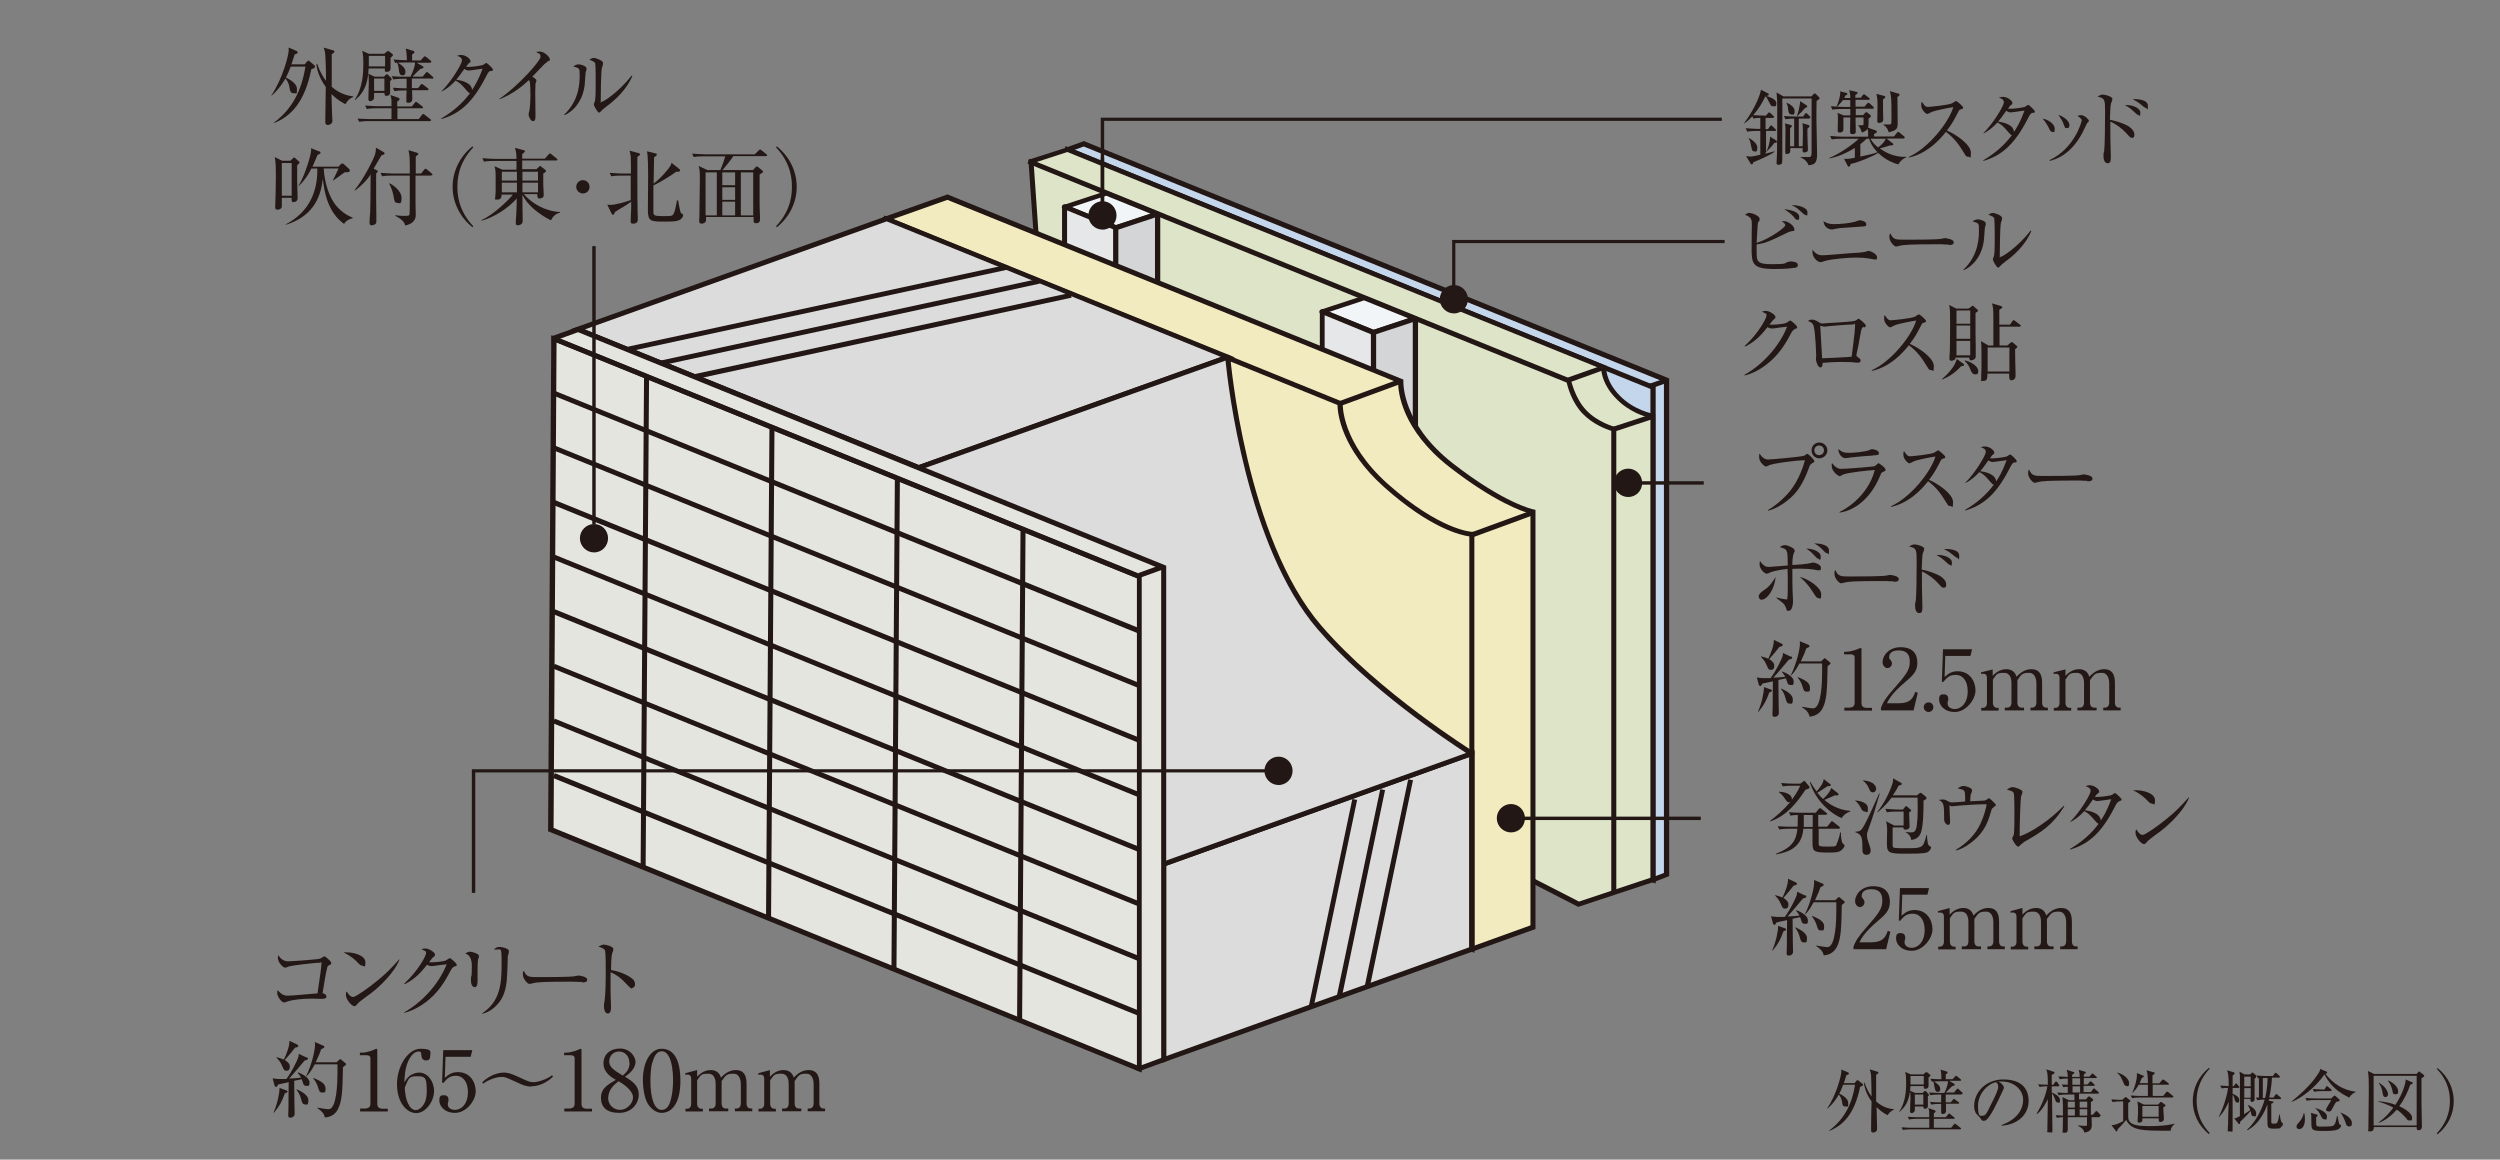 <?xml version="1.0" encoding="UTF-8"?>
<svg id="_レイヤー_1" data-name=" レイヤー 1" xmlns="http://www.w3.org/2000/svg" version="1.1" viewBox="0 0 1092 506.5">
  <rect x="0" y="0" width="1092" height="506.5" fill="#808080" stroke="none"/>
  <defs>
    <style>
      .cls-1 {
        fill: #e5e5df;
      }

      .cls-1, .cls-2, .cls-3, .cls-4, .cls-5, .cls-6, .cls-7, .cls-8, .cls-9, .cls-10, .cls-11, .cls-12 {
        stroke-width: 0px;
      }

      .cls-2 {
        fill: #dcdcdc;
      }

      .cls-3 {
        fill: #f2ebbf;
      }

      .cls-4 {
        fill: #e5e7e8;
      }

      .cls-5 {
        fill: #221714;
      }

      .cls-6 {
        fill: #f9e4a7;
      }

      .cls-7 {
        fill: #231815;
      }

      .cls-8 {
        fill: #dee4c8;
      }

      .cls-13 {
        stroke: #fff;
        stroke-width: .2px;
      }

      .cls-13, .cls-14 {
        fill: none;
      }

      .cls-9 {
        fill: #b88644;
      }

      .cls-14 {
        stroke: #221714;
        stroke-width: .1px;
      }

      .cls-10 {
        fill: #c4d6ec;
      }

      .cls-11 {
        fill: #f2f5f7;
      }

      .cls-12 {
        fill: #d3d5d6;
      }
    </style>
  </defs>
  <g>
    <g>
      <polygon class="cls-10" points="727.9 382 722 384.3 470.8 276.5 466.4 65.3 473.4 62.8 727.9 166.1 727.9 382"/>
      <path class="cls-5" d="M722,385.5l-.4-.2-251.8-108v-.7s-4.5-212-4.5-212l8.2-3,.4.2,255.2,103.5v217.4l-7,2.7ZM471.9,275.8l250.1,107.3,4.8-1.8v-214.5l-253.4-102.8-5.9,2.1,4.5,209.7Z"/>
      <path class="cls-5" d="M723.1,385.9l-1.5-.6-257.7-104.8v-.7l1.4-216,1.5.6,256.4,104.1v217.4ZM466,279l254.9,103.6v-212.7l-253.5-102.9-1.3,212Z"/>
      <path class="cls-8" d="M722,181.8v202.5l-32.4,10.7-224.7-115.2-14.5-209.2,15.9-5.1,234.2,95.1s-.5,6.1,6.2,13c6.7,6.9,15.3,8.4,15.3,8.4"/>
      <path class="cls-5" d="M689.5,396.2l-.4-.2-225.2-115.5-14.7-210.7,17.1-5.5h.4c0,.1,234.9,95.5,234.9,95.5v.8c0,0-.4,5.7,5.8,12.1,6.4,6.6,14.6,8,14.7,8l.9.2v.9s0,203.2,0,203.2l-33.6,11.1ZM466,279.1l223.7,114.7,31.2-10.4v-200.8c-2.5-.6-9.3-2.6-15-8.5-5.6-5.7-6.4-11-6.5-13l-233.2-94.7-14.7,4.8,14.4,207.8Z"/>
      <path class="cls-5" d="M706,389.3h-2.2v-201.1c-2.2-.7-8.1-2.9-12.5-7.5-4.7-4.8-6.5-11.6-7-13.6l-235.5-95.7.8-2,236.6,96.1v.6c.1,0,1.7,7.9,6.7,13.1,4.9,5.2,12.2,7.2,12.3,7.2l.8.2v.8s0,201.9,0,201.9Z"/>
      <polygon class="cls-5" points="684.8 167.3 684 165.2 700.1 159.5 700.9 161.5 684.8 167.3"/>
      <polygon class="cls-5" points="705.3 188.5 704.6 186.4 721.7 180.8 722.3 182.9 705.3 188.5"/>
      <polygon class="cls-5" points="720.9 169.8 720.2 167.7 727.2 165.3 727.9 167.3 720.9 169.8"/>
    </g>
    <g>
      <path class="cls-7" d="M783.6,117c-2.7.5-7.4.5-8.5.5-9.8,0-10-2.4-10-9.2s.1-8.2.1-9.5c0-3,0-3.8-3-5,1.1-.7,1.2-.8,1.8-.8,1.4,0,4.6,1.3,4.6,2.6s-.6,1.3-.7,1.5c-.2.6-.5,7.8-.6,9,5.7-1.8,12.5-6.7,12.5-7.7s-1.1-1.3-1.5-1.7c.4,0,.5-.1.8-.1,2.4,0,4.7,2.4,4.7,3.5s-.2.6-1.7,1c-.4.1-.7.2-1.1.4-8.7,4.2-9.6,4.6-13.7,5.3,0,.8,0,1.5,0,2.8,0,4.6,0,5.8,6.8,5.8s5.3-.5,6.6-.9c1-.3,1.2-.3,1.5-.3.9,0,3.1.2,3.1,1.5s-1.2,1.2-1.8,1.4ZM785,96c-.5,0-.6-.1-1.6-1.4-1.3-1.5-3.1-2.6-4-3.2,3.5.3,6.5,1.4,6.5,3.3s-.4,1.2-.9,1.2ZM788.7,93.9c-.4,0-.6-.1-2.3-1.7-1.5-1.4-2.3-1.9-3.8-2.6.4,0,.5,0,.8,0,1.3,0,6.1.8,6.1,3.1s-.3,1.2-.8,1.2Z"/>
      <path class="cls-7" d="M819.2,113.4c0,0-1.9-.3-2.9-.5-1.2-.2-3.3-.4-5.5-.4-3.4,0-10.8.6-13.7,1.5-1.5.5-1.6.5-2,.5-1,0-3.4-1.8-3.4-4.3s0-.6.1-1c1.3,1.6,2.3,2.3,4.3,2.3s10.1-.8,12-.9c2.2-.1,5.4-.3,6.6-.6,1.2-.4,1.3-.4,1.5-.4.8,0,3.7,1.3,3.7,2.7s-.3,1-.9,1ZM812.7,99c-.8,0-3.7.3-5.6.4-2.1.1-4.2.2-6.5.8-.3,0-.4,0-.7,0-.9,0-3.2-.8-3.4-3.6.7.4,1.9,1.3,4.5,1.3s6.5-.3,9.1-1c.3,0,1.8-.7,2.2-.7.7,0,2.9.5,2.9,1.7s-.7.9-2.5,1.1Z"/>
      <path class="cls-7" d="M851.1,106.8c-.3,0-1.2,0-1.3,0-1.3-.1-1.7-.1-4.1-.1-11.1,0-14.4.2-16.1.7-.1,0-1.3.3-1.4.3-.9,0-2.9-2.3-2.9-4s0-.9.4-1.8c1.2,2.8,2.4,2.8,6.2,2.8s14.4,0,16.1-.4c.2,0,1.3-.3,1.5-.3s3.9.4,3.9,1.8-1.8,1.2-2.3,1.2Z"/>
      <path class="cls-7" d="M867,99.3c0,.8-.4,4.6-.4,5.4-.9,7.9-5.7,12-8.8,13.3l-.2-.2c6.8-6.4,6.8-14.3,6.8-17.3s0-3-2.8-3.8c.6-.4,1.4-.9,2.4-.9s3.4.8,3.4,1.8-.4,1.5-.4,1.8ZM875.8,114.4c-1.2.9-1.4,1-2.3,2-.2.2-.5.5-.7.5-.7,0-2.3-3-2.3-3.5s.4-1.4.5-1.6c.3-1.5.3-6.3.3-7.3s0-8.1-.2-9c-.1-.7-.9-1.1-2.6-1.7.5-.3,1.2-.8,2-.8s4,1.1,4,2.2-.4,1.8-.5,2.1c-.4,1.9-.5,12.1-.5,14.3s0,.6.3.6c.9,0,7.5-4.2,13.2-11.5l.3.2c-2.5,6-7.7,10.8-11.3,13.3Z"/>
      <path class="cls-7" d="M784.1,143.7c-.8.4-1.2.7-2,2.3-3.5,6.8-7.4,11.4-12.9,14.9-1.9,1.2-4.4,2.5-7.2,3.1v-.3c7.9-4.4,15.3-12.5,18.6-21-1.5.1-4,.5-5.5.7-.3,0-1,.1-1.2.1-.4,0-1-.1-1.9-.6-3.4,4.5-6.1,6.6-9.7,8.5l-.2-.3c6-5.5,9.5-12.1,9.5-13.2s0-.7-2-1.8c.9-.3,1.7-.3,1.8-.3,1.5,0,4.1,1.7,4.1,2.6s-.1.5-.8,1.2c-.4.3-1.3,1.6-1.8,2.2,1.6.2,6.2-.3,7.2-.7.3-.1,1.6-1.1,1.9-1.1s3,2.2,3,2.9-.1.4-1.1.8Z"/>
      <path class="cls-7" d="M814,142.7c-.8.6-.9.6-1.4,3.5-.5,2.9-1.2,6.7-1.7,8.7,0,.1,0,.3,0,.4,0,.2,0,.3.7.8.9.6,1.1.8,1.1,1.4,0,.9-.8.9-1,.9s-.4,0-.7,0c-1.8-.2-2.5-.3-6.5-.3s-7.1.3-8.4.4c0,.7,0,2-1,2s-1.9-2.6-1.9-3.5.1-1.4.1-1.6c0-.9-.3-10.1-1.1-13-.4-1.3-1-1.6-2.5-2.2.4-.3,1.1-.6,1.9-.6s1.5.3,3.3,1.4c.5.3.8.3,1.2.3s2.2-.2,2.6-.2c1.7-.1,9.2-.5,10.7-.8,1.2-.2,1.4-.4,1.9-.8.2-.2.4-.3.5-.3.4,0,3.2,2.4,3.2,3s-.2.5-.8.9ZM809.5,141.7c-1.1,0-5.7.3-10,.7-.4,0-2.2.3-2.6.3s-1.4-.4-1.7-.4-.1,0-.1.3c0,.7.8,13.8.8,13.9,1.2,0,11.4-.5,12.9-.7.1-1.2,1.5-11.1,1.5-13.3s-.1-.8-.7-.8Z"/>
      <path class="cls-7" d="M843.5,161.7c-.8,0-1.2-.6-1.5-1.2-2.9-4.8-4.9-7.2-8.2-9.7-6.5,8.2-12.7,10.5-16.2,11.2v-.3c8.4-3.7,17.4-14.9,19.4-21.7-1.4.2-7.5,1.3-9.4,2.1-.3.1-1.7.9-2,.9-.5,0-2.6-1.8-2.6-3.7s.1-1.2.3-1.6c1.4,2.2,2,2.2,2.7,2.2s9-.8,10.5-1.6c.2-.1,1.4-1,1.7-1s3.1,2.3,3.1,2.9-.3.5-1.4.9c-.3.1-.3.2-.8,1.1-1.6,3.1-2.5,4.9-4.9,8,4.4,1.9,10.5,6.3,10.5,9.7s-.4,1.7-1.3,1.7Z"/>
      <path class="cls-7" d="M848.2,165.6c3.5-2.9,6-6.3,6.5-8.8l2.7,1.9c.4.3.5.5.5.7,0,.4,0,.4-1.3.6-2.9,3.1-5.4,4.6-8.3,5.8v-.2ZM860,134.7l1.1-.8c.2-.2.5-.4.6-.4s.3.1.4.3l1.6,1.4c.1.1.3.3.3.5s0,.3-1.1,1c0,5.6,0,11.7.1,15.1,0,.6,0,3.2,0,3.7s0,.8-.4,1.2c-.6.6-1.3.7-1.6.7-.8,0-.8-.5-.8-1.2h-6c0,1.2-1.7,1.4-1.8,1.4-.9,0-.9-.8-.9-1.1s.2-3.1.2-3.6c0-1.8.1-4.8.1-10.6s0-7.3-.4-9.1l3.1,1.6h5.1ZM854.6,135.6v5.8h6v-5.8h-6ZM854.6,142.2v5.8h6v-5.8h-6ZM854.6,148.9v6.3h6v-6.3h-6ZM858.3,157.4c3.5.9,5.8,3,5.8,4.6s-.6,1.5-1.5,1.5-1.4-.7-1.9-2c-.5-1.5-1.4-2.8-2.5-3.8v-.2ZM877.9,141.9l1.1-1.6c.2-.2.4-.5.5-.5s.4.2.7.4l2.1,1.6c.2.1.4.3.4.5s-.3.4-.5.4h-8.8c0,1.3,0,6.9,0,8.2h3.4l1.3-1.1c.2-.2.5-.4.7-.4s.4.2.6.4l1.3,1.1c.1.1.5.4.5.6s-.3.5-1,1c0,1.7.1,9.1.2,10.6,0,.6,0,.9,0,1.1,0,1.6-1.3,1.9-1.7,1.9-1.1,0-1.1-.8-1.1-2.9h-9.5c0,1.9,0,3.2-1.8,3.2s-.9-.1-.9-.9,0-1.3,0-1.5c.2-3.2.1-8.9.1-9.5,0-3.3,0-3.9-.2-5.5l3.2,1.9h2.2c0-7.8,0-10.5,0-12,0-3.7-.1-4.7-.6-6.4l4,1.2c.2,0,.5.2.5.5s-.5.7-1.3,1.1c0,2.9,0,3.3,0,6.5h4.5ZM868.2,151.8v10.5h9.5v-10.5h-9.5Z"/>
    </g>
    <g>
      <path class="cls-7" d="M775.1,62.3c-1,1.4-1.9,2.4-3.9,4.4h0c0,0,0,.4,0,.4,2.5-.6,3.2-.8,3.9-1v.2c-1.9,1.5-6.4,3.4-9.3,4.6,0,.6-.3.9-.6.9s-.4-.1-.5-.3l-2-3.3c.7,0,1.3.2,1.8.2.9,0,3.3-.5,4.4-.8v-10.4h-1.4c-.9,0-2.7,0-4.3.3l-.7-1.5c2.5.2,5.2.3,5.6.3h.8v-4.8c-.7,0-1.9,0-3,.3l-.5-1c-1.8,2-2.9,2.7-3.6,3.1h-.1c3.4-4.2,7-11.4,7.5-14.7l3.1,1.6c.2.1.3.3.3.5s-.1.5-1.1.6c.9.3,4.4,1.3,4.4,3.1s-.4,1.4-1.4,1.4-.9-.2-1.8-1.9-.9-1.9-1.6-2.4c-1.4,3-3.1,5.7-5.3,8.2,1.7.1,4.1.2,5.6.2l.8-1c.2-.3.4-.4.5-.4.2,0,.4.1.7.4l1.1,1c.2.2.4.3.4.6s-.3.4-.6.4h-3.1v4.9h1.1l.7-1.1c.1-.2.3-.5.6-.5s.5.2.7.4l1.1,1.1c.2.2.4.4.4.5,0,.4-.3.4-.5.4h-3.9v9.3c.7-1.1,1.7-4,1.8-6.8l2.7,1.7c.1.1.3.3.3.5,0,.4-.7.5-.9.5ZM766.3,66.1c-1,0-1-.5-1.4-2.3-.4-2.3-.8-2.9-1.1-3.3v-.2c.4.1,3.8,1.9,3.8,4.2s-.9,1.6-1.4,1.6ZM793.5,44.1c0,1.4-.1,3.5-.1,7s.3,12,.3,16.6-2.4,4.2-3.7,4.5c-.9-2.3-2.8-3.2-3.8-3.6h0c1.4-.1,2.6,0,3.6,0s1.5-.1,1.5-1.8v-23.8h-12.8c.1,2.7,0,14.6,0,17,0,1.2.1,10.8-.1,11.3-.3.5-1.1.7-1.5.7-.9,0-.9-.5-.9-.9,0-.6.2-3.3.2-3.9.1-4.2.1-14,.1-18.7s0-4.4-.3-8.1l3,1.7h12.2l1-1c.1-.1.3-.3.5-.3s.4.2.5.3l1.3,1.3c.1.1.3.4.3.5,0,.3-.1.4-1.2,1.1ZM790.2,51.8h-4.5v12.1h1.7c.1-3.3.1-4.1.1-5.8s0-3.2-.2-4.3l2.6.8c.3.1.5.3.5.5s-.1.4-.9,1.1c0,.8-.1,2.1,0,3.4,0,1.4.2,5.3.2,5.8,0,.9-.9,1.2-1.5,1.2-.9,0-.9-.4-.8-1.9h-5.4c0,.7,0,1.7-.1,1.9-.3.5-1.2.7-1.5.7s-.6,0-.6-1.1.1-8.3.1-9.9-.2-1.8-.3-2.4l2.6.7c.3,0,.5.3.5.5s-.5.7-.8.9v7.9h1.8v-12.1c-2.3,0-3.3.3-3.8.3l-.7-1.4c1.8.1,3.8.2,5.6.2h2.8l.7-1c.2-.2.3-.5.5-.5s.4.1.7.4l.9.9c.2.2.4.4.4.6,0,.4-.4.4-.6.4ZM782.5,50c-1.2,0-1.4-1.4-1.5-2.7,0-.7-.4-1.8-.7-2.4h.1c.7.2,3.5,1.6,3.5,3.6s-.7,1.5-1.4,1.5ZM788.4,47.2c-1,1.2-1.1,1.3-1.4,1.6-.7.6-1.3,1.3-2,2h-.1c.1-.5.7-2.4.8-2.8.5-2.6.6-2.9.6-3.8l2.8,1.8c.2.1.3.3.3.5,0,.3-.2.4-.9.7Z"/>
      <path class="cls-7" d="M829.1,71.8c-4.8-1.4-7.3-3.7-8.7-5-2.6,1.6-8.5,4.1-12,4.8-.2.7-.4,1.2-.8,1.2s-.5-.3-.6-.5l-1.5-2.9c.4,0,.7,0,1.2,0,.9,0,1.4-.1,3.5-.5v-4.3c-4.2,2.6-8.1,4.1-11.2,4.6v-.2c4.1-1.6,10.2-5.7,12.9-8.4h-7.5c-.9,0-2.7,0-4.3.3l-.7-1.5c2.5.2,5.1.3,5.6.3h11c0-2,0-2.7-.2-3.4-.7.9-1.6,1.3-2.6,1.6-.2-.9-.4-1.8-1.5-3v-.2c.4,0,1.1,0,1.5,0s.8,0,.8-.5c0-.3,0-2,0-2.9h-3.5c0,1.4.1,4.8.1,6.1s-1,1.2-1.6,1.2-.9-.4-.9-1c0-.9.1-5.1.1-6.3h-3c0,.8,0,4.4,0,5.1,0,1.5-1.4,1.5-1.7,1.5-.6,0-.8-.3-.8-.8s.1-3.7.1-4.4c0-2.3,0-2.7-.2-3.4l2.7,1.1h2.9v-2.8h-3.5c-.9,0-2.7,0-4.3.3l-.7-1.5c2.5.2,5.2.3,5.6.3h2.9v-3h-3.2c-1.1,1.5-2,2.3-2.6,2.9h-.2c.8-1.8,1.8-5,1.6-6.7l2.7.7c.3,0,.4.2.4.4,0,.4-.3.5-.8.7-.2.5-.3.7-.5,1.1h2.6c0-1.3,0-1.7-.5-3.4l3.1.7c.3,0,.6.2.6.4,0,.5-.4.7-1,1v1.2h2.4l.8-1.1c.3-.3.4-.4.6-.4s.4.1.7.4l1.4,1.1c.3.2.4.4.4.5,0,.2-.2.4-.5.4h-5.7v3h3.9l1-1.2c.3-.3.5-.5.7-.5s.4.1.7.4l1.3,1.2c.2.1.4.4.4.6s-.3.4-.5.4h-7.4v2.8h3.2l.8-.9c.2-.3.4-.4.6-.4s.4.1.6.3l1.1.9c.2.1.3.3.3.6s-.5.7-1,1c0,1,0,3.4-.2,4l3.1,1.1c.5.1.7.3.7.7s-.6.7-1.2.9v1.1h8.7l1.2-1.5c.3-.3.4-.5.6-.5s.4.1.7.4l1.8,1.5c.2.1.4.4.4.6s-.3.4-.5.4h-7.5l2.6,2c.2.1.4.4.4.6,0,.4-.6.5-1.4.4-1.4.5-3.9,1.2-4.5,1.3,1.9,1.4,6,4,11.6,3.7v.2c-1.1.4-2.6,1.4-3.4,3ZM816.4,60.6h-1.1c-.6.6-1.3,1.3-2.7,2.4v5.4c3.7-.8,5.6-1.2,7.5-1.9-2.5-2.5-3.4-4.9-3.7-5.9ZM817,60.6c.4.6,1.2,2.1,3.3,3.8,1-.7,2.7-2,3.4-3.8h-6.8ZM822.5,43.3c0,1.4,0,3.3,0,4.6s.1,3.7.1,4.3c0,1.5-1.7,1.5-1.8,1.5-.7,0-.8-.4-.8-.8,0-1,.1-5.6.1-6.5,0-3-.1-3.7-.5-5.4l3.4.9c.3,0,.5.2.5.5s-.2.5-1,1ZM828.8,42.5c0,3,.1,7.8.1,10.7s0,3.6-3.9,4.6c-.4-1.2-.7-2.2-2.3-3.3v-.2c.5,0,1.1.1,2,.1s1.4-.1,1.4-.4c.1-.4.1-1.8.1-2.4,0-4.3,0-8.4-.3-9.9-.1-.8-.3-1.4-.4-1.9l3.7,1.1c.3,0,.5.2.5.5,0,.5-.8.9-1.1,1.1Z"/>
      <path class="cls-7" d="M859.7,68.5c-.8,0-1.2-.6-1.5-1.2-2.9-4.8-4.9-7.2-8.2-9.7-6.5,8.2-12.7,10.5-16.2,11.2v-.3c8.4-3.7,17.4-14.9,19.4-21.7-1.4.2-7.5,1.3-9.4,2.1-.3.1-1.7.9-2,.9-.5,0-2.6-1.8-2.6-3.7s.1-1.2.3-1.6c1.4,2.2,2,2.2,2.7,2.2s9-.8,10.5-1.6c.3-.1,1.4-1,1.7-1s3.1,2.3,3.1,2.9-.2.5-1.4.9c-.3.1-.3.2-.8,1.1-1.6,3.1-2.5,4.9-4.9,8,4.4,1.9,10.5,6.3,10.5,9.7s-.4,1.7-1.3,1.7Z"/>
      <path class="cls-7" d="M887.8,49.2c-.7.3-1,.5-2.2,2.9-5.6,10.9-11.3,15.9-19.3,18.2v-.3c4.8-2.8,9.2-6.5,12.5-11-.4,0-.8-.4-1.4-1.1-2.5-2.9-2.9-3.3-4.9-4.4-2,2.2-4,3.7-6.1,4.8v-.2c4.5-4.5,8.9-12,8.9-13.4s-1.4-1.8-2.2-2c.5-.2,1-.4,1.8-.4,2.1,0,4.1,1.8,4.1,2.6s0,.5-.9,1.2c-.3.3-.7,1-1,1.4.3,0,.6,0,1.3,0,1.8,0,5.5-.6,6-.8.3-.1,1.3-.9,1.5-.9.4,0,2.9,2.3,2.9,2.9s-.1.4-.9.7ZM878.2,49.1c-.3,0-.7,0-1.9-.7-1.9,2.8-3.3,4.5-3.5,4.7,2,.3,6.7,1.2,6.9,4.5,1-1.4,2.7-4.1,4.6-9.3-1,.1-5.3.8-6.2.8Z"/>
      <path class="cls-7" d="M896.5,57.6c-.8,0-1.2-.8-1.6-1.8-.5-1-1.5-2.7-2.7-4,2.4.4,5.3,2.3,5.3,4.4s-.4,1.4-1.1,1.4ZM911.6,53.9c-.2.3-1.7,3.5-2,4.1-5.3,9.9-11.8,11.6-14.3,12.3v-.4c10.9-5.1,14-16.8,14-17.3,0-.9-1.5-1.7-1.9-2,.5-.1,1-.3,1.6-.3,1.6,0,3.4,1.9,3.4,2.4s0,.4-.8,1.1ZM902.8,56c-.8,0-.9-.3-1.5-2-.5-1.3-1.4-2.7-2.2-3.8,2.5.7,4.8,2.8,4.8,4.3s-.4,1.4-1.1,1.4Z"/>
      <path class="cls-7" d="M931.2,60.2c-.6,0-.8-.2-2.5-2.1-1.6-1.8-4.4-3.9-6.9-5,0,.3,0,6,0,6.7,0,.4.2,6.9.2,8.6s0,2.9-1.4,2.9-1.8-1.8-1.8-3.2.2-1.6.3-2.1c.3-1.9.4-12.3.4-17.4s-.1-5.7-3.3-6.4c.5-.3,1.3-.9,2.4-.9s4.1,1,4.1,1.8-.5,1.8-.6,2c-.3.9-.4,5-.5,7.2,2.6.5,5.4,1.4,7.9,2.7,1.4.8,2.8,2.3,2.8,3.7s-.4,1.5-1.2,1.5ZM934.1,50.2c-.5,0-.7-.2-2.2-1.6-1.4-1.4-3-2.3-3.8-2.7,2.7-.2,6.8,1,6.8,3.3s-.5,1.1-.8,1.1ZM937.4,47.2c-.4,0-1.5-.9-2.2-1.5-1.2-1.1-3-2-3.7-2.4.5,0,.7,0,1.1,0s5.6,0,5.6,2.9-.3,1.1-.7,1.1Z"/>
    </g>
    <g>
      <path class="cls-7" d="M791.3,202.6c-.7.4-.7.4-1.1,1.6-2.4,6.5-4.7,10.2-8,13.2-1.9,1.7-5.8,4.7-10,5.7v-.3c4.3-2.4,8.7-6.8,10.5-9.4,1.7-2.3,4.2-6.7,5.7-12.4-7.5.4-14.1,1.6-15.4,2.1-.2.1-1.4.7-1.7.7s-2.9-1.7-2.9-4.1.1-1.1.3-1.4c.8,1.3,2,2.4,3.6,2.4s13.8-1.1,15.6-1.6c.3,0,1.3-.9,1.5-.9.4,0,3.1,2.5,3.1,3.2s-.4.6-1.2,1ZM794.7,200.2c-1.9,0-3.4-1.5-3.4-3.5s1.5-3.4,3.4-3.4,3.5,1.5,3.5,3.4-1.6,3.5-3.5,3.5ZM794.6,194.6c-1.2,0-2.1.9-2.1,2.1s.9,2.1,2.1,2.1,2.1-.9,2.1-2.1-.9-2.1-2.1-2.1Z"/>
      <path class="cls-7" d="M822.5,206.1c-.7.4-.8.5-1.2,1.6-5.9,14.2-15.8,16-17.8,16.2v-.3c2.2-.9,12.4-6.7,15.4-18.3-1.1,0-11.6,1-13.9,2-.2.1-1.1.7-1.3.7-.9,0-3.6-2.2-3.6-4.4s0-.6.3-1.2c.6.9,1.9,2.4,3.8,2.4s14.1-.9,14.7-1.2c.3-.1,1.4-1.3,1.6-1.3s3.1,1.9,3.1,2.8-.5.7-1.1,1ZM818.1,199c-2.8.1-8.7.7-9.6.8-1.8.3-2,.3-2.6.3-1.2,0-2.9-1.6-2.9-4,1.6,1.5,2.7,1.7,4.8,1.7s7.2-.5,8.7-1.2c.7-.3.8-.4,1.2-.4.7,0,3,.5,3,1.6s-.5,1-2.6,1.1Z"/>
      <path class="cls-7" d="M851.9,221.1c-.8,0-1.2-.6-1.5-1.2-2.9-4.8-4.9-7.2-8.2-9.7-6.5,8.2-12.7,10.5-16.2,11.2v-.3c8.4-3.7,17.4-14.9,19.4-21.7-1.4.2-7.5,1.3-9.4,2.1-.3.1-1.7.9-2,.9-.5,0-2.6-1.8-2.6-3.7s.1-1.2.3-1.6c1.4,2.2,2,2.2,2.7,2.2s9-.8,10.5-1.6c.3-.1,1.4-1,1.7-1s3.1,2.3,3.1,2.9-.2.5-1.4.9c-.3.1-.3.2-.8,1.1-1.6,3.1-2.5,4.9-4.9,8,4.4,1.9,10.5,6.3,10.5,9.7s-.4,1.7-1.3,1.7Z"/>
      <path class="cls-7" d="M879.9,201.9c-.7.3-1,.5-2.2,2.9-5.6,10.9-11.3,15.9-19.3,18.2v-.3c4.8-2.8,9.2-6.5,12.5-11-.4,0-.8-.4-1.4-1.1-2.5-2.9-2.9-3.3-4.9-4.4-2,2.2-4,3.7-6.1,4.8v-.2c4.5-4.5,8.9-12,8.9-13.4s-1.4-1.8-2.2-2c.5-.2,1-.4,1.8-.4,2.1,0,4.1,1.8,4.1,2.6s0,.5-.9,1.2c-.3.3-.7,1-1,1.4.3,0,.6,0,1.3,0,1.8,0,5.5-.6,6-.8.3-.1,1.3-.9,1.5-.9.4,0,2.9,2.3,2.9,2.9s-.1.4-.9.7ZM870.4,201.8c-.3,0-.7,0-1.9-.7-1.9,2.8-3.3,4.5-3.5,4.7,2,.3,6.7,1.2,6.9,4.5,1-1.4,2.7-4.1,4.6-9.3-1,.1-5.3.8-6.2.8Z"/>
      <path class="cls-7" d="M911.7,210c-.3,0-1.2,0-1.3,0-1.3-.1-1.7-.1-4.1-.1-11.1,0-14.4.2-16.1.7-.1,0-1.3.3-1.4.3-.9,0-2.9-2.3-2.9-4s0-.9.4-1.8c1.2,2.8,2.4,2.8,6.2,2.8s14.4,0,16.1-.4c.2,0,1.3-.3,1.5-.3s3.9.4,3.9,1.8-1.8,1.2-2.3,1.2Z"/>
      <path class="cls-7" d="M769.6,262c-.8,0-1.4-.6-1.4-1.5s1-1.9,2.4-2.8c2.5-1.5,4.2-4.4,5-5.7-.4,5.3-3.7,9.9-6,9.9ZM794.8,249.2c-.4,0-2.6-.4-3.1-.5-1-.1-2.6-.3-4.8-.3s-3.1,0-4,.1c0,3,0,8.9.2,11.8,0,.4.1,2.2.1,2.4,0,.8-.3,4.1-1.8,4.1s-.7-.2-1.5-1.8c-.6-1.3-.8-1.4-4-3.8v-.2c1.2.3,3.5.8,4.3.8s.5,0,.5-.4c.2-.7.2-5.2.2-6.3s0-5.1-.1-6.6c-3.2.3-6.9,1.1-8,1.7-.3.2-.7.4-1.1.4-.9,0-3.1-2-3.1-4s.1-1,.2-1.5c1.8,2.5,2.9,2.5,3.6,2.5s.6,0,.8,0c3.8-.3,5.6-.4,7.7-.6,0-2.6-.1-5.3-.3-5.8-.4-1.3-.9-1.6-3.2-2.2.4-.3,1.2-.9,2.3-.9s4.2,1.3,4.2,2.3,0,.3-.4,1.3c-.5,1.2-.6,3.6-.6,5.1,1.2,0,6.9-.5,7.7-.8.1,0,1.3-.3,1.4-.3.6,0,3.4.8,3.4,2.3s-.4.9-.8.9ZM794.2,261.2c-.7,0-.8-.2-2.6-3-2.4-3.7-4.3-5.2-5.5-6.2,3.5.7,9.4,4.6,9.4,7.5s-.6,1.8-1.2,1.8ZM794.5,244.1c-.6,0-.8-.2-2.1-1.6-1.5-1.6-2.5-2.3-3.4-2.9,2,0,6.3,1,6.3,3.5s-.7,1-.9,1ZM798,241.6c-.5,0-.7-.2-2.3-1.9-1.3-1.3-2.4-1.9-3.3-2.3,1.8-.1,6.5.3,6.5,3.1s-.5,1.1-.8,1.1Z"/>
      <path class="cls-7" d="M827.1,253.9c-.3,0-1.2,0-1.3,0-1.3-.1-1.7-.1-4.1-.1-11.1,0-14.4.2-16.1.7-.1,0-1.3.3-1.4.3-.9,0-2.9-2.3-2.9-4s0-.9.4-1.8c1.2,2.8,2.4,2.8,6.2,2.8s14.4,0,16.1-.4c.2,0,1.3-.3,1.5-.3s3.9.4,3.9,1.8-1.8,1.2-2.3,1.2Z"/>
      <path class="cls-7" d="M848.9,256.7c-.6,0-.8-.2-2.5-2.1-1.6-1.8-4.4-3.9-6.9-5,0,.3,0,6,0,6.7,0,.4.2,6.9.2,8.6s0,2.9-1.4,2.9-1.8-1.8-1.8-3.2.2-1.6.3-2.1c.3-1.9.4-12.3.4-17.4s-.1-5.7-3.3-6.4c.5-.3,1.3-.9,2.5-.9s4.1,1,4.1,1.8-.5,1.8-.6,2c-.3.9-.4,5-.5,7.2,2.6.5,5.4,1.4,7.9,2.7,1.4.8,2.8,2.3,2.8,3.7s-.4,1.5-1.2,1.5ZM851.8,246.7c-.5,0-.7-.2-2.2-1.6s-3-2.3-3.8-2.7c2.7-.2,6.8,1,6.8,3.3s-.5,1.1-.8,1.1ZM855,243.7c-.4,0-1.5-.9-2.2-1.5-1.2-1.1-3-2-3.7-2.4.5,0,.7,0,1.1,0s5.6,0,5.6,2.9-.3,1.1-.7,1.1Z"/>
      <path class="cls-7" d="M782.3,286.7c.3.1.5.4.5.7s-.4.5-1.5.8c-.5.6-1.5,1.8-3.1,3.7-1.4,1.7-2.6,3-3.6,4.1.2,0,3.3-.1,5.2-.4-.1-.2-.6-1.1-1.5-2.1l.2-.2c2.9,1.1,5,2.7,5,4.4s-.4,1.5-1.4,1.5-1.2-.4-1.6-1.7c0-.1-.2-.6-.4-1.2l-3.3.7c0,1.6.1,9.1.1,9.8,0,.7.1,4,.1,4.7,0,.9-.8,1.6-1.8,1.6s-1-.5-1-1.1.1-3,.1-3.5c0-1.2,0-4.8.1-10.9-2.3.5-4.1.9-4.6,1-.2.4-.6,1.1-.9,1.1s-.6-.4-.7-.7l-.8-3.1c.6.1,1.7.3,2.6.3s2.8,0,3.4,0c2.5-3.4,4.7-8,5.2-9.5.1-.4.2-1,.2-1.5l3.3,1.6ZM767.9,310.8c1.6-3.5,2.6-8.2,2.6-10.7l3,1.1c.3.1.5.3.5.5s-.2.4-1.2.8c-1.2,3.4-2.2,5.4-4.7,8.4h-.2ZM769.3,286.7c1,.3,2.2.6,3.1,1,1-2,2.6-6,2.4-8.2l3.5,1.7c.3.1.4.4.4.5,0,.5-.5.7-1.4.8-1.7,2.2-2,2.5-4.5,5.4,1.1.7,2.2,1.6,2.2,2.9s-.5,1.8-1.5,1.8-1.1-.4-1.9-2.2c-.8-1.9-1.7-2.7-2.4-3.5v-.2ZM777.9,300.7c1.5.7,5.2,2.3,5.2,4.8s-.8,1.8-1.6,1.8-1.2-.7-1.6-2.4c-.5-1.9-1.2-3-2-4h.1ZM795.4,288.9l1.1-1c.2-.2.4-.4.5-.4s.4.2.5.3l1.8,1.5c.2.1.3.4.3.5s-.7.8-1.3,1.2c-.2,10.1-.3,14.7-2.2,18.4-1.4,2.6-3.7,3.5-5.7,3.6-.3-1.7-1.4-2.9-3.3-4.1v-.2c1.7.3,4,.7,4.9.7,3.7,0,3.9-12.1,3.9-15.8s0-3.2,0-3.8h-9.9c-1.8,3.4-3,4.6-3.6,5.2h-.2c2.7-5.5,4-11.7,4-13.6s-.1-1.1-.2-1.4l4,1.7c.2,0,.4.3.4.5,0,.4-.5.6-1.4,1-.4,1.2-1.1,3-2.4,5.7h9ZM785.4,295.8c3.5,1.4,5.2,2.6,5.2,4.6s-.4,1.7-1.5,1.7-1.2-.4-2-2.9c-.3-.9-1-2.2-1.8-3.1v-.2Z"/>
      <path class="cls-7" d="M805.5,309.1h2c1.9,0,2.6-.7,2.6-2.2v-19.8c0-1.1-1.1-1.3-1.8-1.3h-2.8v-1.1h.7c2.8,0,5.5-1.3,6-1.5.2-.1.4-.2.5-.2.3,0,.4.2.4.5v23.5c0,1.6.8,2.2,2.6,2.2h2v1.2h-12.1v-1.2Z"/>
      <path class="cls-7" d="M836,310.3h-14.4v-1c.7-2.3,2.4-4.9,5.4-8.2,5.4-6.2,7.2-8.3,7.2-12s-1.8-5-4.9-5-4.1,1.5-4.1,2.8,0,.6.4,1.1c.5.7.8,1.1.8,1.8,0,1.1-.9,2-2,2s-2.1-1.2-2.1-2.6c0-2.7,2.6-6.5,7.9-6.5s7.3,2.9,7.3,6.8-2.1,5.7-5.4,8.5c-1.2,1-6.1,5.1-7.9,9.2h5c5.1,0,6.3-2,7.4-5l1.1.4-1.8,7.5Z"/>
      <path class="cls-7" d="M844.5,308.9c0,1.2-1,2.1-2.1,2.1s-2.1-.9-2.1-2.1.9-2.1,2.1-2.1,2.1.9,2.1,2.1Z"/>
      <path class="cls-7" d="M849.7,286.5l-.3,9.2c1.6-1.4,3-2.5,5.7-2.5,5.3,0,7.8,4.4,7.8,8.4s-4.2,9.4-9,9.4-6.9-3.1-6.9-5.4.9-2.3,2.1-2.3,1.9.7,1.9,1.9,0,.5-.2,1.1c0,.3-.1.8-.1,1,0,1.6,1.6,2.4,3.1,2.4,3,0,5.7-2.8,5.7-7.7s-2.4-7.2-5.1-7.2-3.7.8-5.7,3.2l-.5-.3.5-14.1h12.7l-.7,2.9h-10.9Z"/>
      <path class="cls-7" d="M870.4,292.3v2.9c1-1,2.9-2.9,6-2.9s4.1,2.2,4.4,3.3c1.2-1.2,3.3-3.3,6.5-3.3s4.7,1.9,4.7,6v8.6c0,1.4.7,2.2,1.8,2.2h.7v1.2h-7.6v-1.2h.7c1.3,0,1.9-1,1.9-2.2v-8.4c0-1-.2-4.6-3.2-4.6s-3.3.6-5.1,3.2c0,.3,0,.6,0,1.2v8.6c0,1.5.8,2.2,1.8,2.2h1.1v1.2h-8.4v-1.2h1.1c1,0,1.8-.7,1.8-2.2v-8.4c0-.8,0-4.6-3.2-4.6s-3.2.5-4.9,2.9v10.2c0,1.5.9,2.2,1.8,2.2h.7v1.2h-7.6v-1.2h.7c1.1,0,1.8-.8,1.8-2.2v-11c0-1.1-.6-1.7-1.5-1.7s-.8,0-1.1.1v-.7c-.1,0,5.2-1.3,5.2-1.3Z"/>
      <path class="cls-7" d="M902.2,292.3v2.9c1-1,2.9-2.9,6-2.9s4.1,2.2,4.4,3.3c1.2-1.2,3.3-3.3,6.5-3.3s4.7,1.9,4.7,6v8.6c0,1.4.7,2.2,1.8,2.2h.7v1.2h-7.6v-1.2h.7c1.3,0,1.9-1,1.9-2.2v-8.4c0-1-.2-4.6-3.2-4.6s-3.3.6-5.2,3.2c0,.3,0,.6,0,1.2v8.6c0,1.5.8,2.2,1.8,2.2h1.1v1.2h-8.4v-1.2h1.1c1,0,1.8-.7,1.8-2.2v-8.4c0-.8,0-4.6-3.2-4.6s-3.2.5-4.9,2.9v10.2c0,1.5.9,2.2,1.8,2.2h.7v1.2h-7.6v-1.2h.7c1.1,0,1.8-.8,1.8-2.2v-11c0-1.1-.6-1.7-1.5-1.7s-.8,0-1.1.1v-.7c-.1,0,5.2-1.3,5.2-1.3Z"/>
    </g>
    <g>
      <path class="cls-7" d="M788.7,344.9c-3.7,5.4-7.9,11.3-15.5,13.9v-.3c2.1-1.5,6.1-4.8,8.9-8.4-.1.1-.4.3-.8.3-.6,0-.8-.3-1.7-1.6-.7-1.1-1.5-2-2.5-2.7v-.3c4.2.3,5.6,1.8,5.6,3.2s0,.4-.1.5c.3-.5,2.8-3.8,3.7-6.3h-3.3c-.9,0-2.7,0-4.3.3l-.7-1.5c2.9.3,5,.3,5.6.3h2.8l1.2-.9c.1-.1.4-.3.5-.3s.4.1.4.3l1.6,1.9c.1.2.3.4.3.6,0,.5-.5.7-1.6,1ZM804.5,371.2c-1.1,1.1-2.8,1.2-5.5,1.2-6.4,0-7.3-.3-7.3-4v-6.4h-4c-.7,8.3-6.5,10.2-11.9,11.2v-.3c6.5-2.5,8.8-5.4,9.3-10.9h-3.6c-.3,0-2.6,0-4.3.3l-.7-1.4c2.5.2,5.3.2,5.6.2h3.1c0-1.8.1-3.5.1-5.1-1.9,0-2.7.2-3.2.3l-.7-1.5c2.5.2,5.1.2,5.6.2h6.1l1.3-1.6c.2-.2.4-.4.6-.4s.5.2.7.4l2,1.6c.2.1.4.3.4.5s-.3.4-.5.4h-3.4v5.2h3.9l1.5-1.9c.2-.3.4-.5.6-.5s.4.2.7.4l2.4,1.9c.2.2.4.4.4.6,0,.3-.4.4-.6.4h-8.7c0,.9,0,6.3,0,6.7.1.9.3,1.1,4.2,1.1s3.3-.3,3.8-1.5c.5-1.1,1.1-3.1,1.4-4.7h.3c0,1.8.2,3.9.8,4.8.1.1.8.6.8.9s-.3,1.1-1.1,1.8ZM791.7,356h-3.8c0,2.9,0,4.4,0,5.2h3.9v-5.2ZM804.6,357.4c-4-1.5-11.3-6.9-14.1-15.8h.3c.7,1.3,1.8,2.9,2.7,4.1,1.4-1.6,2.9-3.5,3.1-5.4l2.7,2.1c.3.2.4.3.4.5,0,.6-.9.5-1.4.5-.8.5-3,2-4.5,2.9,1.2,1.5,2,2.2,2.5,2.7.3-.3,2.8-2.4,3.6-4.8l2.8,2.2c.2.2.4.4.4.6,0,.5-.7.5-1.6.4-1.8.8-3.5,1.5-4.6,2,1.8,1.6,5.8,4.4,11.3,4.8v.3c-2,.6-3.1,1.8-3.8,2.9Z"/>
      <path class="cls-7" d="M810.3,349.6c1.9.2,5.6.8,5.6,3.5s-.6,1.4-1.3,1.4-1.4-.7-1.7-1.4c-.2-.4-1-2.2-2.6-3.4v-.2ZM821,346.9c-1.2,4.2-3.1,10.5-4.7,14.8-.7,1.9-.8,2.3-.8,3.1,0,1.2.4,2.5.7,3.3.7,1.9.9,2.7.9,3.3,0,1.4-.7,2-1.8,2-1.8,0-1.8-1.6-1.8-2.4,0-4.7,0-6.5-3.1-7.5v-.2c1.9-.1,2.4-.4,3.3-1.8,1.9-3,6-12.4,7.1-14.9h.2ZM813.8,340.9c.7,0,2.7.3,3.9,1,1.4.8,1.8,2,1.8,2.6,0,.8-.5,1.6-1.5,1.6s-1.3-.9-1.5-1.4c-.6-1.5-1.5-2.9-2.8-3.7h0ZM837,347.6l1.3-1c.2-.2.4-.3.6-.3s.3.1.6.3l1.7,1.4c.2.1.3.4.3.6s-.1.5-1.3,1.1c0,3.7,0,11.7-1.4,14.6-.8,1.6-2.2,2.4-4,2.6,0-1.1-.7-2.5-2.6-3.5h0c1.5.1,2.1.2,2.7.2,1.9,0,2.3-1.5,2.6-5.4.2-2.7.2-7,.1-9.8h-11.4c-2.5,3.5-5.1,5.6-6.1,6.4h-.2c3.3-4.1,5.6-9,6.7-12.5.3-1,.3-1.6.3-2.3l3.4,1.9c.3.1.4.3.4.5,0,.4-.3.5-1.4.8-.5,1-1.2,2.3-2.5,4.2h10.1ZM826.7,361.5c0,5,0,7.4,0,8s.5.8,1.1.9c1.2.1,2.9.1,6.1.1s5.6-.1,6.4-2c.5-1.1.9-2.5,1.2-3.8h.2c.2,3.1.3,4.4,1.1,4.8.5.3.7.4.7.7s-.5,1.7-2,2.2c-1.4.5-6.8.5-8.6.5-8,0-8.7-.3-8.7-4.6s.1-4.2.1-4.9c0-2-.1-3.3-.5-4.7l3.6,1.9h4.1v-6.1h-3c-.9,0-2.7,0-4.3.3l-.7-1.5c2.5.2,5.1.3,5.6.3h2.1l.9-1.1c.2-.3.4-.4.5-.4s.4.1.5.3l1.3,1.1c.2.2.4.4.4.5,0,.2,0,.4-.9.8,0,1,.2,5.5.2,6.4s-1.2,1.2-1.7,1.2c-1,0-1-.5-1-1h-4.8Z"/>
      <path class="cls-7" d="M870.8,352.7c-.7.4-.8.5-1.2,2-1.2,4.2-2.7,8.3-7.3,12.3-1.4,1.2-4.5,3.7-8,4.5v-.3c4.6-2.7,8.7-6.7,10.9-11.7,1.4-3,2.5-7.2,2.5-7.8s0-.4-.6-.4c-2.9,0-7.4.3-10.3.5-.5,0-3.9.4-4.1.4s-.2,0-1.2-.4c0,.6.3,6.6.3,7.1,0,1-.3,1.4-.8,1.4-.7,0-1.8-.9-1.8-2.4,0-6.6-.1-7.3-2.3-8.5.4,0,1.1-.2,1.7-.2s1.2.1,2.5.9c.5.3.9.4,1.6.4s4.8-.3,5.7-.4c0-.8,0-3.9-.3-4.4-.3-.6-.5-.8-3-1.3,1.4-1.1,2.3-1.1,2.6-1.1,1,0,3.7.9,3.7,1.8s-.4,1.4-.5,1.7c-.2.4-.3,2.6-.3,3.2.9,0,5-.3,5.8-.3.4,0,.9,0,1.8-.7.3-.3.4-.3.6-.3.4,0,3,2.5,3,2.9s-.3.5-1,.9Z"/>
      <path class="cls-7" d="M883.8,368.1c-.7.4-.9.6-1.7,1.4-.3.3-.4.3-.6.3-.9,0-2.6-3.2-2.6-3.5s.6-1.4.7-1.6c.3-1.1.3-7.5.3-9.3s0-8.2-.3-9c-.3-.7-.9-.9-3-1.5,1-.7,1.8-1.1,2.6-1.1s4.2,1.1,4.2,2-.5,1.7-.6,2c-.3,1.7-.7,14.1-.6,17.5,4.6-1.5,13-6.8,19.2-13.3l.3.2c-5.3,8.5-10.1,11.3-17.8,15.7Z"/>
      <path class="cls-7" d="M925.7,350c-.7.3-1,.5-2.2,2.9-5.6,10.9-11.3,15.9-19.3,18.2v-.3c4.8-2.8,9.2-6.5,12.5-11-.4,0-.8-.4-1.4-1.1-2.5-2.9-2.9-3.3-4.9-4.4-2,2.2-4,3.7-6.1,4.8v-.2c4.5-4.5,8.9-12,8.9-13.4s-1.4-1.8-2.2-2.1c.5-.2,1-.4,1.8-.4,2.1,0,4.1,1.8,4.1,2.6s0,.5-.9,1.2c-.3.3-.7,1-1,1.3.3,0,.6,0,1.3,0,1.8,0,5.5-.6,6-.8.3-.1,1.3-.9,1.5-.9.4,0,2.9,2.3,2.9,2.8s-.1.4-.9.7ZM916.1,349.9c-.3,0-.7,0-1.9-.7-1.9,2.8-3.3,4.5-3.5,4.7,2,.3,6.7,1.2,6.9,4.5,1-1.4,2.7-4.1,4.6-9.3-1,.1-5.3.8-6.2.8Z"/>
      <path class="cls-7" d="M939.9,351c-.6,0-1.1-.4-2.2-1.6-2.6-2.6-4.6-3.5-6-4.2,4.4-.3,9.6,1.3,9.6,4.3s-.6,1.5-1.4,1.5ZM943.1,363.5c-.8.6-4.2,3.1-4.8,3.7-.2.2-1,1.1-1.2,1.3s-.4.2-.6.2c-1.3,0-3.7-3.1-3.7-4.8s.2-1.2.4-1.6c.8,1.6,1.9,2.4,2.7,2.4,1.2,0,6.9-4.2,8.4-5.4,5.9-4.5,8.7-7.6,11.7-11h.2c-.9,2.8-5,9.1-13,15.2Z"/>
      <path class="cls-7" d="M788.5,391c.3.1.5.4.5.7s-.4.5-1.5.8c-.5.6-1.5,1.8-3.1,3.7-1.4,1.7-2.6,3-3.6,4.1.2,0,3.3-.1,5.2-.4-.1-.3-.6-1.1-1.5-2.1l.2-.2c2.9,1.1,5,2.7,5,4.4s-.4,1.5-1.4,1.5-1.2-.4-1.6-1.7c0-.1-.2-.6-.4-1.2l-3.3.7c0,1.6.1,9.1.1,9.8,0,.7.1,4,.1,4.7,0,.9-.8,1.6-1.8,1.6s-1-.5-1-1.1.1-3,.1-3.5c0-1.2,0-4.8.1-10.9-2.3.5-4.1.9-4.6,1-.2.4-.6,1.1-.9,1.1s-.6-.4-.7-.7l-.8-3.1c.6.1,1.7.3,2.6.3s2.8,0,3.4,0c2.5-3.4,4.7-8,5.2-9.5.1-.4.2-1,.2-1.5l3.3,1.6ZM774.1,415.1c1.6-3.6,2.6-8.2,2.6-10.7l3,1.1c.3.1.5.3.5.5,0,.3-.2.4-1.2.8-1.2,3.4-2.2,5.4-4.7,8.4h-.2ZM775.5,391c1,.3,2.2.6,3.1,1,1-2,2.6-6,2.4-8.2l3.5,1.7c.3.1.4.4.4.5,0,.5-.5.7-1.4.8-1.7,2.2-2,2.5-4.5,5.4,1.1.7,2.2,1.6,2.2,2.9s-.5,1.8-1.5,1.8-1.1-.4-1.9-2.2c-.8-1.9-1.7-2.7-2.4-3.5v-.2ZM784.1,405c1.5.7,5.2,2.3,5.2,4.8s-.8,1.8-1.6,1.8-1.2-.7-1.6-2.4c-.5-1.9-1.2-3-2-4h.1ZM801.6,393.2l1.1-1c.2-.2.4-.4.5-.4s.4.2.5.3l1.8,1.5c.2.1.3.4.3.5s-.7.8-1.3,1.2c-.2,10.1-.3,14.7-2.2,18.4-1.4,2.6-3.7,3.5-5.7,3.6-.3-1.7-1.4-2.8-3.3-4.1v-.2c1.7.3,4,.7,4.9.7,3.7,0,3.9-12.1,3.9-15.8s0-3.2,0-3.8h-9.9c-1.8,3.4-3,4.6-3.6,5.2h-.2c2.7-5.5,4-11.7,4-13.6s-.1-1.1-.2-1.4l4,1.7c.2,0,.4.3.4.5,0,.4-.5.6-1.4,1-.4,1.2-1.1,3-2.4,5.7h9ZM791.6,400.1c3.5,1.4,5.2,2.6,5.2,4.6s-.4,1.7-1.5,1.7-1.2-.4-2-2.9c-.3-.9-1-2.2-1.8-3.1v-.2Z"/>
      <path class="cls-7" d="M824,414.6h-14.4v-1c.7-2.3,2.4-4.9,5.4-8.2,5.4-6.2,7.2-8.3,7.2-12s-1.8-5-4.9-5-4.1,1.5-4.1,2.8,0,.6.4,1.1c.5.7.8,1.1.8,1.8,0,1.1-.9,2.1-2,2.1s-2.1-1.2-2.1-2.6c0-2.7,2.6-6.5,7.9-6.5s7.3,2.9,7.3,6.8-2.1,5.7-5.4,8.5c-1.2,1-6.1,5.1-7.9,9.2h5c5.1,0,6.3-2,7.4-5l1.1.4-1.8,7.5Z"/>
      <path class="cls-7" d="M830.9,390.8l-.3,9.2c1.6-1.4,3-2.5,5.7-2.5,5.3,0,7.8,4.3,7.8,8.4s-4.2,9.4-9,9.4-6.9-3.1-6.9-5.4.9-2.3,2.1-2.3,1.9.7,1.9,1.9,0,.5-.2,1.1c0,.3-.1.8-.1,1,0,1.6,1.6,2.4,3.1,2.4,3,0,5.7-2.8,5.7-7.7s-2.4-7.2-5.1-7.2-3.7.8-5.7,3.2l-.5-.3.5-14.1h12.7l-.7,2.9h-10.9Z"/>
      <path class="cls-7" d="M851.6,396.6v2.9c1-1,2.9-2.9,6-2.9s4.1,2.2,4.4,3.3c1.2-1.2,3.3-3.3,6.5-3.3s4.7,1.9,4.7,6v8.6c0,1.4.7,2.2,1.8,2.2h.7v1.2h-7.6v-1.2h.7c1.3,0,1.9-1,1.9-2.2v-8.4c0-1-.2-4.6-3.2-4.6s-3.3.6-5.1,3.2c0,.3,0,.6,0,1.2v8.6c0,1.5.8,2.2,1.8,2.2h1.1v1.2h-8.4v-1.2h1.1c1,0,1.8-.7,1.8-2.2v-8.4c0-.8,0-4.6-3.2-4.6s-3.2.5-4.9,2.9v10.2c0,1.5.9,2.2,1.8,2.2h.7v1.2h-7.6v-1.2h.7c1.1,0,1.8-.8,1.8-2.2v-11c0-1.1-.6-1.7-1.5-1.7s-.8,0-1.1.1v-.7c-.1,0,5.2-1.4,5.2-1.4Z"/>
      <path class="cls-7" d="M883.4,396.6v2.9c1-1,2.9-2.9,6-2.9s4.1,2.2,4.4,3.3c1.2-1.2,3.3-3.3,6.5-3.3s4.7,1.9,4.7,6v8.6c0,1.4.7,2.2,1.8,2.2h.7v1.2h-7.6v-1.2h.7c1.3,0,1.9-1,1.9-2.2v-8.4c0-1-.2-4.6-3.2-4.6s-3.3.6-5.2,3.2c0,.3,0,.6,0,1.2v8.6c0,1.5.8,2.2,1.8,2.2h1.1v1.2h-8.4v-1.2h1.1c1,0,1.8-.7,1.8-2.2v-8.4c0-.8,0-4.6-3.2-4.6s-3.2.5-4.9,2.9v10.2c0,1.5.9,2.2,1.8,2.2h.7v1.2h-7.6v-1.2h.7c1.1,0,1.8-.8,1.8-2.2v-11c0-1.1-.6-1.7-1.5-1.7s-.8,0-1.1.1v-.7c-.1,0,5.2-1.4,5.2-1.4Z"/>
    </g>
    <g>
      <polygon class="cls-7" points="635.7 130.7 634.3 130.7 634.3 104.8 753.3 104.8 753.3 106.2 635.7 106.2 635.7 130.7"/>
      <path class="cls-7" d="M641.2,130.7c0,3.4-2.7,6.2-6.1,6.2s-6.2-2.8-6.2-6.2,2.8-6.2,6.2-6.2,6.1,2.8,6.1,6.2"/>
    </g>
    <g>
      <g>
        <polygon class="cls-11" points="487.4 99.5 465 90.4 483.2 84.3 505.7 93.4 487.4 99.5"/>
        <path class="cls-5" d="M487.4,100.6c-.1,0-.3,0-.4,0l-22.5-9.1c-.4-.2-.7-.6-.7-1,0-.5.3-.9.8-1l18.3-6c.2,0,.5,0,.8,0l22.5,9.1c.4.2.7.6.7,1,0,.5-.3.9-.8,1l-18.3,6c-.1,0-.2,0-.3,0ZM468.1,90.5l19.3,7.8,15.1-5-19.3-7.8-15.1,5Z"/>
      </g>
      <g>
        <polygon class="cls-4" points="487.4 319.6 465 310.4 465 90.3 487.4 99.5 487.4 319.6"/>
        <path class="cls-5" d="M487.4,320.7c-.1,0-.3,0-.4,0l-22.4-9.2c-.4-.2-.7-.6-.7-1V90.3c0-.4.2-.7.5-.9.3-.2.7-.2,1-.1l22.4,9.2c.4.2.7.6.7,1v220.1c0,.4-.2.7-.5.9-.2.1-.4.2-.6.2ZM466.1,309.7l20.2,8.3V100.2l-20.2-8.3v217.7Z"/>
      </g>
      <g>
        <polygon class="cls-12" points="487.4 319.6 505.7 313.5 505.7 93.5 487.4 99.5 487.4 319.6"/>
        <path class="cls-5" d="M487.4,320.7c-.2,0-.4,0-.6-.2-.3-.2-.5-.5-.5-.9V99.5c0-.5.3-.9.8-1l18.2-6c.3-.1.7,0,1,.2.3.2.5.5.5.9v220.1c0,.5-.3.9-.8,1l-18.2,6c-.1,0-.2,0-.3,0ZM488.5,100.3v217.8l16-5.3V95l-16,5.3Z"/>
      </g>
    </g>
    <g>
      <g>
        <polygon class="cls-11" points="599.9 145.2 577.5 136.1 595.7 130.1 618.2 139.2 599.9 145.2"/>
        <path class="cls-5" d="M599.9,146.3c-.1,0-.3,0-.4,0l-22.5-9.1c-.4-.2-.7-.6-.7-1,0-.5.3-.9.8-1l18.3-6c.2,0,.5,0,.8,0l22.5,9.1c.4.2.7.6.7,1,0,.5-.3.9-.8,1l-18.3,6c-.1,0-.2,0-.3,0ZM580.7,136.2l19.3,7.8,15.1-5-19.3-7.8-15.1,5Z"/>
      </g>
      <g>
        <polygon class="cls-4" points="600 365.3 577.5 356.1 577.5 136.1 600 145.2 600 365.3"/>
        <path class="cls-5" d="M600,366.4c-.1,0-.3,0-.4,0l-22.4-9.2c-.4-.2-.7-.6-.7-1v-220.1c0-.4.2-.7.5-.9.3-.2.7-.2,1-.1l22.4,9.2c.4.2.7.6.7,1v220.1c0,.4-.2.7-.5.9-.2.1-.4.2-.6.2ZM578.6,355.4l20.2,8.3v-217.7l-20.2-8.3v217.7Z"/>
      </g>
      <g>
        <polygon class="cls-12" points="600 365.3 618.2 359.3 618.2 139.2 600 145.2 600 365.3"/>
        <path class="cls-5" d="M600,366.4c-.2,0-.4,0-.6-.2-.3-.2-.5-.5-.5-.9v-220.1c0-.5.3-.9.8-1l18.2-6c.3-.1.7,0,1,.2.3.2.5.5.5.9v220.1c0,.5-.3.9-.8,1l-18.2,6c-.1,0-.2,0-.3,0ZM601.1,146v217.8l16-5.3v-217.8l-16,5.3Z"/>
      </g>
    </g>
    <g>
      <path class="cls-7" d="M143.7,421.6c-.5.4-.7.5-.8,1.2-.6,2.4-.9,4.2-2,11,.7.1,1.7.7,1.7,1.5s-1,1-2,1-3.7-.1-4.4-.1c-4.6,0-8.6.6-10.2,1.1-.3.1-1.6.6-1.9.6-1.1,0-3-2.6-3-4.1s.1-.9.3-1.2c.4.5,1.9,2.3,3.9,2.3s2.8-.1,13.4-1c1.1-7.6,1.7-11.6,1.7-13s-.1-.4-.5-.4c-2.7,0-12.8,1.3-13.6,1.6-.3.1-1.4.6-1.6.6-1.2,0-3.3-2.4-3.3-4.2s0-.9.2-1.2c.9,1.4,2.3,2.6,4.2,2.6s13.2-.8,14.1-1.2c.3-.1,1.5-1,1.8-1,.4,0,3,2.2,3,2.9s-.2.5-.9,1Z"/>
      <path class="cls-7" d="M158.2,421.8c-.6,0-1.1-.4-2.2-1.6-2.6-2.6-4.6-3.5-6-4.2,4.4-.3,9.6,1.3,9.6,4.3s-.6,1.5-1.4,1.5ZM161.4,434.3c-.8.6-4.2,3.1-4.8,3.7-.2.2-1,1.1-1.2,1.3s-.4.2-.6.2c-1.3,0-3.7-3.1-3.7-4.8s.2-1.2.4-1.6c.8,1.6,1.9,2.4,2.7,2.4,1.2,0,6.9-4.2,8.4-5.4,5.9-4.5,8.7-7.6,11.7-11h.2c-.9,2.8-5,9.1-13,15.2Z"/>
      <path class="cls-7" d="M198.6,422.1c-.8.4-1.2.7-2,2.3-3.5,6.8-7.3,11.4-12.9,14.9-1.9,1.2-4.4,2.5-7.2,3.1v-.2c7.9-4.4,15.3-12.5,18.6-21-1.5.1-4,.5-5.5.7-.3,0-1,.1-1.2.1-.4,0-1-.1-1.9-.6-3.4,4.5-6.1,6.6-9.7,8.5l-.2-.3c6-5.5,9.5-12.1,9.5-13.2s0-.7-2-1.8c.9-.3,1.7-.3,1.8-.3,1.5,0,4.1,1.7,4.1,2.6s-.1.5-.8,1.2c-.4.3-1.3,1.6-1.8,2.2,1.6.2,6.2-.3,7.2-.7.3-.1,1.6-1.1,1.9-1.1s3,2.2,3,2.9-.1.4-1.1.8Z"/>
      <path class="cls-7" d="M208.9,418.7c-.3,1-.3,4.3-.3,5.5s0,3.7,0,4.3,0,2.7-1.2,2.7-1.7-1.5-1.7-3,.2-2,.3-2.3c0-.6.1-1.9.1-3.9q0-4.7-2.9-5.5c.7-.4,1.3-.8,2.1-.8s3.9.8,3.9,1.9-.4,1.1-.4,1.2ZM221.8,418c0,.5-.2,6.8-.3,8.1-.3,6.7-1.9,10.1-4.3,12.7-2.8,3.1-5.6,3.8-6.6,4v-.2c8-5.2,8.5-13.2,8.5-21.6s-.1-5.8-3.4-6.3c.5-.4,1.2-1.1,2.5-1.1s4.1.8,4.1,1.8-.5,2.2-.6,2.6Z"/>
      <path class="cls-7" d="M254.2,428.9c-.3,0-1.2,0-1.3,0-1.3-.1-1.7-.1-4.1-.1-11.2,0-14.4.2-16.1.7-.1,0-1.3.3-1.4.3-.9,0-2.9-2.3-2.9-4s0-.9.4-1.8c1.2,2.8,2.4,2.8,6.2,2.8s14.4,0,16.1-.4c.2,0,1.3-.3,1.5-.3s3.9.4,3.9,1.8-1.8,1.2-2.3,1.2Z"/>
      <path class="cls-7" d="M276.1,431.8c-.5,0-1-.5-1.6-1.1-3.4-3.7-5.3-5-7.8-6,0,1.4,0,7.8,0,9.1,0,.9.2,5.1.2,6s0,2.9-1.4,2.9-1.7-2.1-1.7-3.1,0-.9.3-2.5c.4-2.9.5-8.7.5-11.8s0-8.8-.3-10c-.2-.8-1-1.2-2.9-1.8.7-.4,1.6-.9,2.4-.9s4.1.8,4.1,1.9-.4,1.5-.5,1.8c-.4,1.4-.5,5.6-.5,7.4,3.7.6,7.4,2.2,9.4,3.9.7.6,1.1,1.5,1.1,2.4s-.7,1.5-1.2,1.5Z"/>
      <path class="cls-7" d="M134,461.8c.3.1.5.4.5.7s-.4.5-1.5.8c-.5.6-1.5,1.8-3.1,3.7-1.4,1.7-2.6,3-3.6,4.1.2,0,3.3-.1,5.2-.4-.1-.3-.6-1.1-1.5-2.1l.2-.2c2.8,1.1,5,2.7,5,4.4s-.4,1.5-1.4,1.5-1.2-.4-1.6-1.7c0-.1-.2-.6-.4-1.2l-3.3.7c0,1.6.1,9.1.1,9.8,0,.7.1,4,.1,4.7,0,.9-.8,1.6-1.8,1.6s-1-.5-1-1.1.1-3,.1-3.5c0-1.2,0-4.8.1-10.9-2.3.5-4.1.9-4.6,1-.2.4-.6,1.1-.9,1.1s-.6-.4-.7-.7l-.8-3.1c.6.1,1.7.3,2.6.3s2.8,0,3.4,0c2.5-3.4,4.7-8,5.2-9.5.1-.4.2-1,.2-1.5l3.3,1.6ZM119.5,485.9c1.6-3.6,2.6-8.2,2.6-10.7l3,1.1c.3.1.5.3.5.5,0,.3-.2.4-1.2.8-1.2,3.4-2.2,5.4-4.7,8.4h-.2ZM120.9,461.8c1,.3,2.2.6,3.1,1,1-2,2.6-6,2.4-8.2l3.5,1.7c.3.1.4.4.4.5,0,.5-.5.7-1.4.8-1.7,2.2-2,2.5-4.5,5.4,1.1.7,2.2,1.6,2.2,2.9s-.5,1.8-1.5,1.8-1.1-.4-1.9-2.2c-.8-1.9-1.7-2.7-2.4-3.5v-.2ZM129.6,475.8c1.5.7,5.1,2.3,5.1,4.8s-.8,1.8-1.6,1.8-1.2-.7-1.6-2.4c-.5-1.9-1.2-3-2-4h.1ZM147,464l1.1-1c.2-.2.4-.4.5-.4s.4.2.5.3l1.8,1.5c.2.1.3.4.3.5s-.7.8-1.4,1.2c-.2,10.1-.3,14.7-2.2,18.4-1.3,2.6-3.7,3.5-5.7,3.6-.3-1.7-1.4-2.8-3.3-4.1v-.2c1.7.3,3.9.7,4.9.7,3.7,0,3.9-12.1,3.9-15.8s0-3.2,0-3.8h-9.9c-1.8,3.4-3,4.6-3.6,5.2h-.2c2.7-5.5,3.9-11.7,3.9-13.6s-.1-1.1-.2-1.4l3.9,1.7c.2,0,.4.3.4.5,0,.4-.5.6-1.4,1-.4,1.2-1.1,3-2.4,5.7h9ZM137,470.9c3.5,1.4,5.2,2.6,5.2,4.6s-.4,1.7-1.5,1.7-1.2-.4-2-2.9c-.3-.9-1-2.2-1.8-3.1v-.2Z"/>
      <path class="cls-7" d="M157.2,484.2h2c1.9,0,2.6-.7,2.6-2.2v-19.8c0-1.1-1.1-1.3-1.8-1.3h-2.8v-1.1h.7c2.8,0,5.5-1.3,6-1.5.3-.1.4-.2.5-.2.3,0,.4.2.4.5v23.5c0,1.6.8,2.2,2.6,2.2h2v1.2h-12.1v-1.2Z"/>
      <path class="cls-7" d="M179.9,469.4c.8-.5,1.9-.9,3.2-.9,3.6,0,6.5,3.7,6.5,8.1s-3.6,9.6-7.8,9.6-8.4-4.7-8.4-12.6,4.8-15.5,10.3-15.5,4.2,1.5,4.2,3.2-1,1.9-1.9,1.9-1.9-.5-2-2.6c0-.8-.1-1.3-1.1-1.3s-2,.5-2.7,1.3c-3.3,3.6-3.4,9-3.6,12.2.7-1.1,1.5-2.4,3.2-3.5ZM178.7,482.9c.6,1,1.6,2,3,2s4.7-2,4.7-8-.4-6.8-4.2-6.8-3.7,1-5.4,5c.1,2,.4,5.5,2,7.9Z"/>
      <path class="cls-7" d="M194.6,461.6l-.3,9.2c1.6-1.4,3-2.5,5.7-2.5,5.3,0,7.8,4.3,7.8,8.4s-4.2,9.4-9,9.4-6.9-3.1-6.9-5.4.9-2.3,2.1-2.3,1.9.7,1.9,1.9,0,.5-.2,1.1c0,.3-.1.8-.1,1,0,1.6,1.6,2.4,3.1,2.4,3,0,5.7-2.8,5.7-7.7s-2.5-7.2-5.1-7.2-3.7.8-5.7,3.2l-.5-.3.5-14.1h12.7l-.7,2.9h-10.9Z"/>
      <path class="cls-7" d="M232.1,474.6c-2.3,0-4.2-.8-6-1.7-5.3-2.4-5.4-2.5-7-2.5-2.3,0-5.7,1.2-8,2.9l-.5-.5c4.3-4.3,9-4.3,9.5-4.3,1.5,0,2.9.3,6.6,2,4.1,1.9,4.7,2.2,6.4,2.2s5.7-1.2,8-3l.5.5c-4.3,4.3-8.9,4.3-9.5,4.3Z"/>
      <path class="cls-7" d="M246.4,484.2h2c1.9,0,2.6-.7,2.6-2.2v-19.8c0-1.1-1.1-1.3-1.8-1.3h-2.8v-1.1h.7c2.8,0,5.5-1.3,6-1.5.3-.1.4-.2.5-.2.3,0,.4.2.4.5v23.5c0,1.6.8,2.2,2.6,2.2h2v1.2h-12.1v-1.2Z"/>
      <path class="cls-7" d="M279,478.1c0,4.2-3.3,8-8.6,8s-7.9-2.4-7.9-6.6,3.1-5.8,6.5-7.8c-1.9-1.1-5.4-3.2-5.4-7.2s2.9-6.5,7.3-6.5,6.7,3.7,6.7,5.8c0,3.1-3,5.4-4.6,6.5,3.4,2.1,6,4,6,7.7ZM265.6,479.4c0,3.2,2.4,5.4,5.3,5.4s5.6-2.8,5.6-5.5-3.6-5.5-6.3-7c-1.6,1.2-4.5,3.5-4.5,7.1ZM274.9,464.2c0-2.8-1.9-4.9-4.5-4.9s-4.3,2-4.3,4.4,2.1,3.8,5.9,6.1c1.1-.9,3-2.5,3-5.5Z"/>
      <path class="cls-7" d="M289,486.1c-2.5,0-4.6-1.8-6-3.9-1.5-2.5-2.2-7-2.2-10.4,0-7.8,3.3-13.7,8.2-13.7s8.2,4.1,8.2,14-3.8,14-8.2,14ZM284.9,464.1c-.5,1.8-.8,4.9-.8,7.9,0,8.2,1.9,12.8,4.9,12.8s3.7-3.4,4.1-4.8c.5-1.9.9-5,.9-8,0-8.3-2-12.8-4.9-12.8s-3.7,3.6-4.1,4.9Z"/>
      <path class="cls-7" d="M304.5,467.4v2.9c1-1,2.9-2.9,6-2.9s4.1,2.2,4.4,3.3c1.2-1.2,3.3-3.3,6.5-3.3s4.7,1.9,4.7,6v8.6c0,1.4.7,2.2,1.8,2.2h.7v1.2h-7.6v-1.2h.7c1.3,0,1.9-1,1.9-2.2v-8.4c0-1-.2-4.6-3.2-4.6s-3.3.6-5.2,3.2c0,.3,0,.6,0,1.2v8.6c0,1.5.8,2.2,1.8,2.2h1.1v1.2h-8.4v-1.2h1.1c1,0,1.8-.7,1.8-2.2v-8.4c0-.8,0-4.6-3.2-4.6s-3.2.5-4.9,2.9v10.2c0,1.5.9,2.2,1.8,2.2h.7v1.2h-7.6v-1.2h.7c1.1,0,1.8-.8,1.8-2.2v-11c0-1.1-.6-1.7-1.5-1.7s-.8,0-1.1.1v-.7c-.1,0,5.2-1.4,5.2-1.4Z"/>
      <path class="cls-7" d="M336.3,467.4v2.9c1-1,2.9-2.9,6-2.9s4.1,2.2,4.4,3.3c1.2-1.2,3.3-3.3,6.5-3.3s4.7,1.9,4.7,6v8.6c0,1.4.7,2.2,1.8,2.2h.7v1.2h-7.6v-1.2h.7c1.3,0,1.9-1,1.9-2.2v-8.4c0-1-.2-4.6-3.2-4.6s-3.3.6-5.1,3.2c0,.3,0,.6,0,1.2v8.6c0,1.5.8,2.2,1.8,2.2h1.1v1.2h-8.4v-1.2h1.1c1,0,1.8-.7,1.8-2.2v-8.4c0-.8,0-4.6-3.2-4.6s-3.2.5-4.9,2.9v10.2c0,1.5.9,2.2,1.8,2.2h.7v1.2h-7.6v-1.2h.7c1.1,0,1.8-.8,1.8-2.2v-11c0-1.1-.6-1.7-1.5-1.7s-.8,0-1.1.1v-.7c-.1,0,5.2-1.4,5.2-1.4Z"/>
    </g>
    <g>
      <path class="cls-7" d="M136,30.2c-2.9,14.5-8.9,20.6-16.4,23.6v-.2c8.2-6.1,12.2-14.3,13.8-24.5h-6.4c-.8,2-1.5,3.7-2.1,4.8.5.2,4.8,2.2,4.8,4.9s-.1,1.9-1.5,1.9-1.5-1.1-1.8-2.7c-.3-2-1.3-3.2-1.7-3.7-1.4,2.4-3.4,5.2-6,7.4h-.2c4.9-7.2,7.6-17.6,7.6-19.7s0-.8-.2-1.3l3.7,1.6c.3.1.4.3.4.6s-.3.6-1.3.9c-.7,2.2-1.1,3.4-1.4,4.3h5.8l1-1.2c.2-.3.4-.4.6-.4s.3,0,.7.4l1.8,1.5c.3.2.4.4.4.7,0,.5-.5.8-1.6,1.1ZM150.9,45.5c-1.2-.6-3.4-1.7-6.1-4.4.1,3.5.2,8.9.3,10,0,.3.1,1.6.1,1.8,0,1-1.1,1.7-2,1.7s-1.1-.7-1.1-1.1,0-1.9,0-2.2c0-2.1.2-11.4.2-13.3-3.4-4.7-4-8.6-4.1-10h.4c1.4,4.1,2.9,6.1,3.8,7.3,0-5.5-.2-9.4-.3-11-.1-1.6-.4-2.7-.7-3.5l4.1,1.2c.3,0,.6.3.6.5,0,.5-.8,1-1.2,1.1,0,2.3,0,12.3,0,14.3,3.7,3.4,7.8,4,9.4,4.2v.3c-1.8.6-2.7,1.9-3.3,2.9Z"/>
      <path class="cls-7" d="M170.6,25.3c0,.6,0,3.7,0,4.5,0,1.1-.7,1.6-1.7,1.6s-.8-.5-.8-1.5h-7.1c-.3,8.4-3.2,11.5-5.8,13.7h-.3c3.6-5.2,3.8-12,3.8-15.5s-.1-4.2-.5-5.9l2.9,1.3h6.7l1.1-.9c.2-.2.4-.3.6-.3s.3,0,.5.2l1.3,1c.2.2.4.4.4.5s-.1.3-1,1.2ZM187.4,52.9h-26.2c-.9,0-2.7,0-4.3.3l-.7-1.4c2.5.2,5.1.2,5.6.2h9.2v-4.7h-6.5c-.3,0-2.6,0-4.3.3l-.7-1.5c2.5.2,5.3.3,5.6.3h5.9c0-3.2,0-3.6-.5-4.9l3.2,1.1c.7.2.8.4.8.7s0,.4-1,1.1v2.1h6.4l1.2-1.5c.3-.4.4-.5.6-.5s.3,0,.7.4l2,1.5c.2.2.4.4.4.5,0,.4-.3.4-.6.4h-10.6v4.7h9.3l1.4-1.8c.3-.4.4-.4.6-.4s.3,0,.7.4l2.3,1.8c.1.1.4.3.4.5s-.3.4-.6.4ZM170.4,35.4c0,.8,0,4.3,0,5,0,1.2-1,1.5-1.6,1.5s-.9-.4-.9-1.3h-4.5c0,.3,0,1.7,0,2,0,1-1,1.6-1.7,1.6s-.8-.6-.8-1c0-1.1.2-6,.2-7,0-2.3-.1-3.2-.2-4l2.7,1.3h4.1l.8-.8c.1-.1.3-.3.5-.3s.3.1.5.3l1.3,1.3c.1.2.3.4.3.6,0,.3-.7.8-.8.9ZM168.2,24.4h-7.1c0,.7,0,2.5,0,4.6h7.1v-4.6ZM167.9,34.3h-4.5v5.4h4.5v-5.4ZM188.2,34.3h-8.3v4.2h2.7l1.1-1.4c.2-.2.3-.4.6-.4s.4.2.7.4l1.8,1.4c.2.1.4.3.4.5s-.3.4-.5.4h-6.7c0,1.2.1,3.3.1,3.8,0,1.3-.9,1.7-1.8,1.7s-.8-.4-.8-1.1,0-3.8.1-4.3h-1c-.9,0-2.7,0-4.3.3l-.7-1.5c2.2.2,4.5.3,6,.3v-4.2s-1.5,0-1.5,0c-.7,0-2.6,0-4.3.3l-.7-1.4c2.3.2,4.5.2,5.6.2h2.6c1.1-2.2,2-4.7,2-6.2h-4.4c-.8,0-1.6,0-3.1.1,1.5.9,3.3,2.2,3.3,3.9s-.9,1.6-1.4,1.6c-1.1,0-1.4-1.2-1.5-2.6-.3-2.2-.5-2.5-.8-2.9-.3,0-.4,0-.8.1l-.7-1.5c2.3.2,4.8.3,5.8.3,0-3.4-.3-4.2-.5-5.1l3.2,1c.5.1.6.3.6.6s0,.3-1,1c0,.7,0,1.6,0,2.6h3.7l1.3-1.4c.2-.2.4-.4.6-.4s.5.2.7.4l1.7,1.4c.2.1.4.3.4.6s-.3.4-.5.4h-5.9l2.3,1.3c.5.3.7.4.7.7s-.2.5-1.4.7c-.6.5-3,2.9-3.4,3.4h4.4l1.3-1.6c.2-.3.3-.4.6-.4s.4.1.7.4l1.7,1.5c.3.3.4.4.4.6,0,.3-.3.4-.6.4Z"/>
      <path class="cls-7" d="M214.3,30.9c-.7.3-1,.5-2.2,2.9-5.6,10.9-11.3,15.9-19.3,18.2v-.3c4.8-2.8,9.2-6.5,12.5-11-.4,0-.8-.4-1.4-1.1-2.5-2.9-2.9-3.3-4.9-4.4-2,2.2-4,3.7-6.1,4.8v-.2c4.5-4.5,8.9-12,8.9-13.4s-1.4-1.8-2.2-2c.5-.2,1-.4,1.8-.4,2.1,0,4.1,1.8,4.1,2.6s0,.5-.9,1.2c-.3.3-.7,1-1,1.4.3,0,.6,0,1.3,0,1.8,0,5.5-.6,6-.8.2-.1,1.3-.9,1.5-.9.4,0,2.9,2.3,2.9,2.9s-.1.4-1,.7ZM204.7,30.8c-.3,0-.7,0-1.9-.7-1.9,2.8-3.3,4.5-3.5,4.7,2,.3,6.7,1.2,6.9,4.5.9-1.4,2.7-4.1,4.6-9.3-1,.1-5.3.8-6.2.8Z"/>
      <path class="cls-7" d="M239.2,26.9c-.3.2-.7.5-1.4,1.1-.2.2-4.4,4.6-5.3,5.5.6.3,1.8,1.1,1.8,1.6s-.3,1.2-.4,1.4c0,.1-.1,3-.1,3.8,0,1.6.1,8.9.1,10.3s-.1,2.3-1.1,2.3-1.9-2-1.9-2.8.4-1.8.4-2.1c.3-1.9.4-4.6.4-6.5s-.1-5.2-.3-5.8c0-.3-.2-.5-.4-.7-2.3,2.2-6.9,6.1-12.9,8.4v-.2c8.3-5.6,18-16.7,18-18.3s-.4-1.2-1.9-2.2c.4-.1.9-.2,1.5-.2,2.2,0,4.5,2.5,4.5,3.4s0,.4-1,.9Z"/>
      <path class="cls-7" d="M255.8,31.6c0,.8-.4,4.6-.4,5.4-.9,7.9-5.7,12-8.8,13.3l-.2-.2c6.8-6.4,6.8-14.3,6.8-17.3s0-3-2.8-3.8c.6-.4,1.4-.9,2.4-.9s3.4.8,3.4,1.8-.4,1.5-.4,1.8ZM264.7,46.7c-1.2.9-1.4,1-2.3,2-.2.2-.5.5-.7.5-.7,0-2.3-3-2.3-3.5s.4-1.4.5-1.6c.3-1.5.3-6.3.3-7.3s0-8.1-.2-9c-.1-.7-.9-1.1-2.6-1.7.5-.3,1.2-.8,2-.8s4,1.1,4,2.2-.4,1.8-.5,2.1c-.4,1.9-.5,12.1-.5,14.3s0,.6.3.6c.9,0,7.5-4.2,13.2-11.5l.3.2c-2.5,6-7.8,10.8-11.3,13.3Z"/>
      <path class="cls-7" d="M129.8,72.4c0,1.8,0,3.7,0,6.4,0,1.2.2,6.7.2,7.8,0,1.7-1.8,1.7-1.8,1.7-.9,0-.9-.9-.8-1.9h-4.3c0,.6,0,3.3,0,3.7,0,1.1-1.2,1.5-1.8,1.5-1.1,0-1.1-.7-1.1-1.3,0-.9.2-4.9.2-5.7,0-1.6.1-4.6.1-7.5s0-6.5-.5-8.5l3.2,1.6h3.7l1-1c.3-.3.4-.4.5-.4s.4.1.6.3l1.5,1.4c.2.2.4.4.4.5s-.3.5-1.1,1.2ZM127.4,71.2h-4.3v14.3h4.3v-14.3ZM150.3,97.8c-7.5-5.3-8.7-14.8-9.3-19.7-.7,6.2-3,16.1-16.2,20.1v-.2c11-5.7,14-15.5,13.8-24.4h-2.6c-1.6,3.4-3.5,5.7-5.6,7.8v-.2c3.2-5.4,5.5-14,5.5-15.5s0-.7-.1-1l3.8,1.5c.2,0,.4.2.4.5s-.2.5-1.3,1c-1.2,2.9-1.8,4.1-2.2,5.1h11.3l1.1-1.1c.2-.2.4-.3.6-.3s.4,0,.7.3l2.4,2.2c.2.2.2.4.2.5,0,.9-.9.9-2.1.8-.1,0-1.6,1.1-2.4,1.7-2.2,1.6-2.4,1.7-2.7,1.9h-.2c.8-1.5,1.6-3.4,2.5-5.2h-6.5c.4,6.7,2.5,12.6,5.4,16.2,2.9,3.4,5.8,4.7,7.3,5.3v.2c-1.2.3-2.9.9-3.8,2.5Z"/>
      <path class="cls-7" d="M166.6,67.9c-.4.7-1.3,2.2-1.9,3.2-.2.4-1.3,2.2-1.5,2.6l1.1.5c.5.2.7.4.7.7s-.3.6-.7.8c0,.9,0,8.8,0,10s.1,8.4.1,9.6c0,1.9,0,2.1-.3,2.4-.4.5-1.3.7-1.8.7-.9,0-.9-.7-.9-1.2s.2-3.8.3-4.5c.1-3.5.1-4.8.2-16.5-2,3.1-4.6,5.3-6.8,7l-.2-.2c3.7-4.5,8-12.8,8.9-15.5.4-1.3.4-2.4.4-3l3.3,1.9c.3.1.5.4.5.6,0,.4-.4.6-1.2.8ZM188.1,76.7h-6.6c0,1.9,0,10.6,0,12s.1,4.5.1,5.2c0,3.5-3.3,4.3-4.6,4.6-.3-1-.6-2.3-4.3-4.2v-.3c1.2.2,2.5.3,3.7.3,2.2,0,2.2-.1,2.4-.5.1-.3.2-.4.2-5.1s0-8,0-12h-7.8c-.9,0-2.7,0-4.3.3l-.7-1.5c2.5.2,5.1.3,5.6.3h7.2c0-7,0-7.8-.6-10.2l3.7,1.1c.4.1.6.3.6.5s-.2.6-1.1,1.1c0,1.2,0,6.5,0,7.5h2.3l1.4-1.7c.3-.3.4-.4.6-.4s.4.1.7.4l1.9,1.6c.2.2.4.4.4.6s-.2.3-.5.3ZM173.5,88.6c-1.1,0-1.2-.5-1.6-3-.6-2.9-1.4-4.4-1.9-5.4v-.2c1.4.6,5.4,3.2,5.4,6.5s-1.2,2.1-1.9,2.1Z"/>
      <path class="cls-7" d="M206.4,99.3c-5.7-4.6-8.7-11.1-8.7-17.7s3-13.1,8.7-17.7l.3.5c-6.8,7.2-6.9,14.5-6.9,17.2s.1,10,6.9,17.2l-.3.5Z"/>
      <path class="cls-7" d="M228.9,84.9c3.3,3.8,9.1,7.4,15.7,7.7v.3c-2.2.5-3.3,2-3.9,3.3-1.1-.4-9.3-4.6-12.5-11.1,0,1.6,0,8.8.1,10.3,0,.2,0,1.1,0,1.2,0,1.3-1.2,1.8-2.1,1.8s-.9-.5-.9-1,0-.4,0-.8c.2-2.5.4-5.7.4-9.9-3.4,4-10,8.4-15.4,9.7v-.3c5.4-2.2,13-9.9,13.7-11.1h-4.9c0,1.2-.3,2.2-1.9,2.2s-.9-.4-.9-.8.2-2.2.2-2.6c0-1.2,0-3.2,0-5.2,0-3.3,0-4.5-.5-6l3.4,1.5h6.2c0-.8,0-2.9,0-3.8h-9.9c-.7,0-2.6,0-4.3.3l-.7-1.5c2.7.2,5.1.3,5.6.3h9.3c0-2.2-.2-3.5-.7-4.8l3.8,1c.3,0,.6.2.6.5s-.9,1-1.2,1.2v2h9.9l1.6-1.8c.3-.3.4-.5.6-.5s.4.2.7.4l2.2,1.8c.3.2.4.4.4.5,0,.3-.3.4-.6.4h-14.8v3.8h6.2l1.2-1.1c0,0,.3-.3.4-.3s.4.1.5.3l1.7,1.3c.2.2.4.4.4.6,0,.3-.2.5-1.2,1.1,0,.8,0,1.9,0,4.6,0,.5.2,4.4.2,4.8,0,1.2-1.1,1.5-1.9,1.5s-.9-.8-.9-1.9h-6.1ZM219.2,75v3.9h6.6v-3.9s-6.6,0-6.6,0ZM225.8,84v-4.2h-6.6v4.2h6.6ZM235,84v-4.2h-6.8c0,.6,0,3.6,0,4.2h6.8ZM235,78.9v-3.9h-6.8v3.9h6.8Z"/>
      <path class="cls-7" d="M254.6,84.5c-1.6,0-2.9-1.3-2.9-2.9s1.3-2.9,2.9-2.9,2.9,1.2,2.9,2.9-1.3,2.9-2.9,2.9Z"/>
      <path class="cls-7" d="M265.1,89.4c.4,0,.9.1,1.5.1,2,0,6.4-1.2,8.9-2.1,0-1.4,0-8,0-10.7h-4.2c-.3,0-2.6,0-4.3.3l-.7-1.5c2.5.2,5.3.3,5.6.3h3.7c0-1.6,0-6.1-.1-7.6-.1-1-.4-1.8-.5-2.4l4,1.1c.4.1.6.3.6.4,0,.3-.1.6-1.2,1.2,0,2.9,0,5.9,0,9.8s0,9.3.1,13.9c0,1,.1,2.6.1,3.6,0,1.6-1.1,1.9-2.1,1.9s-1-.5-1-1.1c0-.9.1-4.7.2-5.5,0-.6,0-.8,0-3-1,.8-2.4,1.6-3,2-1.4.8-3.7,2.2-4.1,2.5-.2.7-.4,1.2-.8,1.2s-.5-.3-.7-.6l-1.8-3.7ZM296.2,87.6c.2.8.8,4.6,1.1,5.2.1.2.5.5.9.8.1,0,.2.2.2.4,0,.6-.6,1.6-1.4,2-1.1.6-2.2.8-6.2.8-6.7,0-7.8,0-7.8-5.2s.1-12.6.1-15,0-8.3-.5-10.5l3.7.9c.4,0,.6.2.6.5s-.2.6-1.2,1.2c-.1,3.3-.1,3.9-.2,11.5,3.5-2.6,6.7-6.7,7.3-7.7.4-.6.4-1,.5-1.4l3.5,2.8c.2.1.3.3.3.5,0,.5-.6.7-1.7.6-2.7,2-7.2,4.7-10,6,0,6.5,0,8.5,0,11.6,0,1.4.3,1.8,4,1.8s4.1,0,4.7-.8c.6-.8,1-2.7,1.6-6.1h.3Z"/>
      <path class="cls-7" d="M314.6,74.4c.8-1.8,1.8-4.6,2.2-6.1h-9.5c-1,0-2.7,0-4.3.3l-.7-1.5c1.9.1,3.7.3,5.6.3h21.8l1.6-1.6c.3-.3.6-.5.7-.5.2,0,.3.1.7.4l2,1.6c.1.1.4.3.4.5,0,.4-.4.4-.6.4h-14.2c-1,1.7-3.8,5-4.7,6.1h13.3l1-1.1c.4-.4.5-.5.7-.5s.5.2.7.4l1.7,1.4c.2.2.3.4.3.5,0,.3-.1.4-1.5,1.2,0,4.1,0,9.4,0,13.5,0,1.7.2,4.4.2,6.1s-1.3,1.7-1.8,1.7c-1.1,0-1.1-.6-1-2.7h-20.8c0,.1,0,1,0,1.2,0,1.3-1.2,1.7-1.8,1.7-1.2,0-1.2-.8-1.2-1.1s.1-1.9.1-2.2c0-4,.2-12.4.2-15.9s0-3.8-.5-6l3.8,1.8h5.6ZM308.2,75.3v18.8h4.9v-18.8h-4.9ZM321.1,80.9v-5.6h-5.6v5.6h5.6ZM321.1,87.3v-5.5h-5.6v5.5h5.6ZM321.1,94.1v-6h-5.6v6h5.6ZM329,94.1v-18.8h-5.4v18.8h5.4Z"/>
      <path class="cls-7" d="M339.3,99.3l-.3-.5c6.8-7.2,6.9-14.5,6.9-17.2s-.1-10-6.9-17.2l.3-.5c5.7,4.6,8.7,11.1,8.7,17.7s-3,13.1-8.7,17.7Z"/>
    </g>
    <g>
      <g>
        <g>
          <path class="cls-3" d="M669.6,404.9v-181.4s-12.7-2.4-35.8-20.4c-23.1-18.1-22-36.6-22-36.6l-197.9-80.4-26.6,9.5,216.2,263.9,39.4,55.1,26.7-9.6Z"/>
          <path class="cls-5" d="M642.5,415.9l-39.9-55.8L385.4,95l28.5-10.1.4.2,198.7,80.7v.8c0,.2-.8,18.2,21.5,35.7,22.6,17.6,35.2,20.2,35.3,20.2l.9.2v.9s0,182.2,0,182.2l-28.2,10.1ZM389.1,96.1l215.2,262.7,39,54.5,25.2-9.1v-179.8c-3.3-.9-15.4-4.9-35.4-20.4-20.9-16.3-22.4-32.9-22.4-36.8l-196.9-79.9-24.8,8.8Z"/>
          <path class="cls-3" d="M642.9,233.3v181.2l-257.1-104.5,1.3-214.4,198.2,80.5s-1,17.1,20,35.9c23.4,20.9,37.5,21.3,37.5,21.3"/>
          <path class="cls-5" d="M644,416.2l-1.5-.6-257.8-104.8v-.7l1.4-216,1.5.6,198.9,80.8v.8c0,.2-.7,16.8,19.6,35,22.8,20.3,36.7,21,36.8,21h1.1s0,1.1,0,1.1v182.9ZM386.9,309.3l254.9,103.6v-178.6c-3.7-.5-17-3.5-37.2-21.5-18.9-16.9-20.3-32.3-20.4-35.9l-196-79.6-1.3,212Z"/>
        </g>
        <g>
          <polygon class="cls-5" points="643.6 234.6 642.8 232.5 669.6 222.7 670.3 224.8 643.6 234.6"/>
          <rect class="cls-5" x="584.5" y="170.2" width="28.2" height="2.2" transform="translate(-22.3 217.3) rotate(-20.2)"/>
        </g>
      </g>
      <g>
        <polygon class="cls-2" points="536.4 156 401.4 204.3 252.3 143.8 387.3 95.5 536.4 156"/>
        <path class="cls-5" d="M401.4,205.5l-.4-.2-151.8-61.5,138-49.4.4.2,151.8,61.5-138,49.4ZM255.4,143.9l146,59.2,131.9-47.2-146-59.2-131.9,47.2Z"/>
        <polygon class="cls-2" points="642.9 414.5 508.3 462.8 508.3 377.4 642.9 329.1 642.9 414.5"/>
        <path class="cls-5" d="M507.2,464.4v-87.7c0,0,.8-.3.8-.3l136.1-48.8v87.7c0,0-.8.3-.8.3l-136.1,48.8ZM509.4,378.2v83.1c0,0,132.3-47.5,132.3-47.5v-83.1c0,0-132.3,47.5-132.3,47.5Z"/>
        <path class="cls-2" d="M536.4,156s6.5,79,40,118.1c25.6,29.8,66.5,55.1,66.5,55.1l-134.6,48.3-71.2-57.6-35.9-115.5,135.1-48.3Z"/>
        <path class="cls-5" d="M508.3,378.5c-.2,0-.5,0-.7-.2l-71.2-57.6c-.2-.1-.3-.3-.4-.5l-35.9-115.5c-.2-.6.1-1.2.7-1.4l135.1-48.3c.3-.1.7,0,1,.1.3.2.5.5.5.8,0,.8,6.8,79.1,39.8,117.4,25.2,29.3,65.9,54.6,66.3,54.9.4.2.6.6.5,1s-.3.8-.7.9l-134.6,48.3c-.1,0-.2,0-.4,0ZM438.1,319.2l70.4,57,131.9-47.3c-8.4-5.4-42.6-28.2-64.9-54.1-30.9-36-39.1-106.4-40.2-117.3l-132.8,47.5,35.5,114.2Z"/>
        <line class="cls-9" x1="616.2" y1="340.6" x2="597.2" y2="431"/>
        <polygon class="cls-5" points="598.3 431.2 596.1 430.8 615.1 340.4 617.2 340.8 598.3 431.2"/>
        <line class="cls-9" x1="603.9" y1="344.9" x2="585" y2="435.3"/>
        <polygon class="cls-5" points="586.1 435.5 583.9 435.1 602.9 344.7 605 345.1 586.1 435.5"/>
        <line class="cls-9" x1="591.7" y1="349.2" x2="572.8" y2="439.6"/>
        <polygon class="cls-5" points="573.8 439.8 571.7 439.4 590.7 349 592.8 349.4 573.8 439.8"/>
        <line class="cls-9" x1="439.8" y1="116.7" x2="274.6" y2="152.5"/>
        <polygon class="cls-5" points="274.9 153.5 274.4 151.4 439.6 115.7 440 117.8 274.9 153.5"/>
        <line class="cls-9" x1="453.8" y1="122.9" x2="288.7" y2="158.6"/>
        <polygon class="cls-5" points="289 159.6 288.5 157.5 453.6 121.8 454.1 123.9 289 159.6"/>
        <line class="cls-9" x1="467.9" y1="129" x2="302.8" y2="164.7"/>
        <polygon class="cls-5" points="303 165.8 302.5 163.6 467.6 127.9 468.1 130 303 165.8"/>
      </g>
      <g>
        <path class="cls-6" d="M303,251.4"/>
        <path class="cls-14" d="M303,251.4"/>
        <polygon class="cls-1" points="508.3 462.9 497.7 466.8 251.2 358.4 242 147.8 252.6 144 508.3 247.9 508.3 462.9"/>
        <path class="cls-5" d="M497.6,468l-.4-.2-247-108.7v-.7s-9.3-211.5-9.3-211.5l11.7-4.2.4.2,256.4,104.2v216.5l-11.8,4.3ZM252.3,357.7l245.4,107.9,9.5-3.5v-213.5l-254.7-103.5-9.4,3.4,9.1,209.2Z"/>
        <polygon class="cls-1" points="497.6 466.8 240.6 362.3 241.9 147.9 497.6 251.8 497.6 466.8"/>
        <path class="cls-5" d="M498.7,468.5l-1.5-.6-257.8-104.8v-.7l1.4-216,1.5.6,256.4,104.2v217.4ZM241.7,361.6l254.9,103.7v-212.7l-253.5-103-1.3,212Z"/>
        <line class="cls-9" x1="280.9" y1="379.4" x2="282.2" y2="165"/>
        <rect class="cls-5" x="174.3" y="271.1" width="214.5" height="2.2" transform="translate(7.5 552) rotate(-89.6)"/>
        <line class="cls-9" x1="335.6" y1="401.6" x2="337" y2="187.2"/>
        <rect class="cls-5" x="229.1" y="293.3" width="214.5" height="2.2" transform="translate(39.7 628.8) rotate(-89.6)"/>
        <line class="cls-9" x1="390.4" y1="423.8" x2="391.8" y2="209.4"/>
        <rect class="cls-5" x="283.9" y="315.5" width="214.4" height="2.2" transform="translate(71.9 705.6) rotate(-89.6)"/>
        <line class="cls-9" x1="445.2" y1="446" x2="446.5" y2="231.5"/>
        <rect class="cls-5" x="338.6" y="337.7" width="214.5" height="2.2" transform="translate(104.2 782.4) rotate(-89.6)"/>
        <line class="cls-9" x1="241.9" y1="147.9" x2="497.6" y2="251.8"/>
        <polygon class="cls-5" points="497.2 252.8 241.5 148.9 242.3 146.9 498.1 250.8 497.2 252.8"/>
        <line class="cls-9" x1="241.9" y1="171.7" x2="497.6" y2="275.6"/>
        <polygon class="cls-5" points="497.2 276.7 241.5 172.7 242.3 170.7 498.1 274.6 497.2 276.7"/>
        <line class="cls-9" x1="241.9" y1="195.6" x2="497.6" y2="299.5"/>
        <polygon class="cls-5" points="497.2 300.5 241.5 196.6 242.3 194.6 498.1 298.5 497.2 300.5"/>
        <line class="cls-9" x1="241.9" y1="219.4" x2="497.6" y2="323.4"/>
        <polygon class="cls-5" points="497.2 324.4 241.5 220.5 242.3 218.4 498.1 322.4 497.2 324.4"/>
        <line class="cls-9" x1="241.9" y1="243.3" x2="497.6" y2="347.2"/>
        <polygon class="cls-5" points="497.2 348.2 241.5 244.3 242.3 242.3 498.1 346.2 497.2 348.2"/>
        <line class="cls-9" x1="241.9" y1="267.2" x2="497.6" y2="371.1"/>
        <polygon class="cls-5" points="497.2 372.1 241.5 268.2 242.3 266.1 498.1 370.1 497.2 372.1"/>
        <line class="cls-9" x1="241.9" y1="291" x2="497.6" y2="394.9"/>
        <polygon class="cls-5" points="497.2 395.9 241.5 292 242.3 290 498.1 393.9 497.2 395.9"/>
        <line class="cls-9" x1="241.9" y1="314.9" x2="497.6" y2="418.8"/>
        <polygon class="cls-5" points="497.2 419.8 241.5 315.9 242.3 313.9 498.1 417.8 497.2 419.8"/>
        <line class="cls-9" x1="241.9" y1="338.7" x2="497.6" y2="442.7"/>
        <polygon class="cls-5" points="497.2 443.7 241.5 339.8 242.3 337.7 498.1 441.7 497.2 443.7"/>
        <rect class="cls-5" x="497.3" y="248.8" width="11.1" height="2.2" transform="translate(-55 185.6) rotate(-19.9)"/>
      </g>
    </g>
    <g>
      <polygon class="cls-7" points="482.3 94.2 480.8 94.2 480.8 51.4 752.1 51.4 752.1 52.8 482.3 52.8 482.3 94.2"/>
      <rect class="cls-7" x="480.8" y="68.8" width="1.5" height="25.4"/>
      <path class="cls-5" d="M487.7,94.1c0,3.4-2.7,6.2-6.1,6.2s-6.2-2.8-6.2-6.2,2.8-6.2,6.2-6.2,6.1,2.8,6.1,6.2"/>
    </g>
    <g>
      <rect class="cls-7" x="660" y="356.7" width="82.9" height="1.5"/>
      <path class="cls-5" d="M666.1,357.4c0,3.5-2.7,6.2-6.1,6.2s-6.2-2.8-6.2-6.2,2.8-6.2,6.2-6.2,6.1,2.8,6.1,6.2"/>
    </g>
    <g>
      <rect class="cls-7" x="711.1" y="210.2" width="33.1" height="1.5"/>
      <path class="cls-5" d="M717.3,210.9c0,3.5-2.7,6.2-6.1,6.2s-6.2-2.8-6.2-6.2,2.8-6.2,6.2-6.2,6.1,2.8,6.1,6.2"/>
    </g>
    <g>
      <g>
        <path class="cls-5" d="M564.6,336.7c0,3.4-2.7,6.2-6.1,6.2s-6.2-2.8-6.2-6.2,2.8-6.2,6.2-6.2,6.1,2.8,6.1,6.2"/>
        <rect class="cls-7" x="258.7" y="107.5" width="1.5" height="121.5"/>
      </g>
      <path class="cls-13" d="M558.5,336.7"/>
      <polygon class="cls-7" points="207.6 390 206.1 390 206.1 336 558.5 336 558.5 337.4 207.6 337.4 207.6 390"/>
      <path class="cls-5" d="M265.6,235.1c0,3.4-2.7,6.2-6.1,6.2s-6.2-2.8-6.2-6.2,2.8-6.2,6.2-6.2,6.1,2.8,6.1,6.2"/>
    </g>
  </g>
  <g>
    <path class="cls-7" d="M812.5,474.7c-2.4,11.8-7.3,16.8-13.5,19.3v-.2c6.7-5,10-11.7,11.3-20h-5.2c-.6,1.7-1.2,3-1.7,3.9.4.2,3.9,1.8,3.9,4s0,1.6-1.3,1.6-1.2-.9-1.4-2.2c-.3-1.6-1.1-2.6-1.4-3-1.1,2-2.7,4.2-4.9,6.1h-.2c4-5.9,6.2-14.4,6.2-16.1s0-.7-.2-1l3.1,1.3c.2.1.4.2.4.5s-.2.5-1.1.7c-.5,1.8-.9,2.8-1.1,3.5h4.7l.8-1c.2-.2.3-.3.5-.3s.2,0,.5.3l1.5,1.2c.2.2.4.4.4.5,0,.4-.4.7-1.3.9ZM824.7,487.2c-1-.5-2.8-1.4-5-3.6,0,2.8.2,7.3.2,8.2,0,.2,0,1.3,0,1.5,0,.8-.9,1.4-1.7,1.4s-.9-.6-.9-.9,0-1.5,0-1.8c0-1.7.1-9.3.2-10.9-2.8-3.8-3.2-7.1-3.4-8.2h.3c1.2,3.3,2.3,5,3.1,6,0-4.5-.2-7.7-.2-9-.1-1.3-.4-2.2-.6-2.8l3.3,1c.2,0,.5.2.5.4,0,.4-.6.8-1,.9,0,1.9,0,10,0,11.7,3,2.8,6.4,3.3,7.7,3.4v.3c-1.5.5-2.2,1.6-2.7,2.3Z"/>
    <path class="cls-7" d="M842.4,470.7c0,.5,0,3,0,3.6,0,.9-.6,1.3-1.4,1.3s-.7-.4-.7-1.2h-5.8c-.3,6.8-2.6,9.4-4.8,11.2h-.2c3-4.2,3.1-9.8,3.1-12.6s-.1-3.5-.4-4.8l2.4,1.1h5.5l.9-.8c.2-.1.3-.2.5-.2s.3,0,.4.2l1,.8c.2.1.3.3.3.4,0,.2,0,.3-.8,1ZM856.1,493.3h-21.4c-.7,0-2.2,0-3.5.3l-.6-1.2c2.1.2,4.2.2,4.6.2h7.5v-3.9h-5.3c-.3,0-2.1,0-3.5.3l-.6-1.2c2.1.2,4.3.2,4.6.2h4.8c0-2.6,0-2.9-.4-4l2.6.9c.5.2.6.4.6.5s0,.3-.8.9v1.7h5.2l1-1.2c.3-.3.3-.4.5-.4s.2,0,.5.3l1.6,1.3c.2.1.3.3.3.4,0,.3-.3.3-.4.3h-8.7v3.9h7.6l1.1-1.4c.2-.3.3-.4.4-.4s.2,0,.6.3l1.9,1.5c.1,0,.3.2.3.4s-.3.3-.5.3ZM842.1,479c0,.7,0,3.5,0,4.1,0,1-.8,1.2-1.3,1.2s-.7-.3-.7-1h-3.7c0,.3,0,1.4,0,1.6,0,.8-.8,1.3-1.4,1.3s-.7-.5-.7-.8c0-.9.2-4.9.2-5.7,0-1.9-.1-2.6-.2-3.3l2.2,1h3.3l.7-.7c.1-.1.2-.2.4-.2s.3,0,.4.2l1,1.1c.1.2.3.3.3.5,0,.2-.5.6-.7.7ZM840.3,470h-5.8c0,.6,0,2.1,0,3.7h5.8v-3.7ZM840.1,478.1h-3.7v4.4h3.7v-4.4ZM856.7,478.1h-6.8v3.4h2.2l.9-1.1c.2-.2.3-.4.5-.4s.3.1.5.3l1.5,1.1c.2.1.3.2.3.4s-.3.3-.4.3h-5.4c0,1,0,2.7,0,3.1,0,1.1-.7,1.4-1.4,1.4s-.7-.4-.7-.9,0-3.1,0-3.5h-.8c-.7,0-2.2,0-3.5.3l-.6-1.2c1.8.2,3.7.2,4.9.2v-3.4s-1.2,0-1.2,0c-.5,0-2.1,0-3.5.3l-.6-1.2c1.8.1,3.7.2,4.6.2h2.1c.9-1.8,1.6-3.9,1.6-5.1h-3.6c-.6,0-1.3,0-2.5.1,1.2.8,2.7,1.8,2.7,3.2s-.8,1.3-1.2,1.3c-.9,0-1.1-1-1.3-2.1-.3-1.8-.4-2.1-.6-2.4-.3,0-.4,0-.6,0l-.6-1.2c1.9.2,3.9.2,4.8.2,0-2.8-.2-3.5-.4-4.2l2.6.8c.4.1.5.3.5.5s0,.3-.8.8c0,.6,0,1.3,0,2.1h3l1-1.1c.1-.2.3-.4.5-.4s.4.2.5.3l1.4,1.1c.1.1.3.3.3.5s-.2.3-.4.3h-4.8l1.9,1.1c.4.2.5.3.5.6s-.1.4-1.1.6c-.4.4-2.4,2.4-2.8,2.8h3.6l1.1-1.3c.2-.2.3-.4.5-.4s.3.1.5.3l1.4,1.3c.2.2.3.3.3.5,0,.3-.2.3-.4.3Z"/>
    <path class="cls-7" d="M874.3,491.6v-.2c6.4-2.3,9.4-6.5,9.4-11s-4.1-8-9.3-8-.9,0-1.2.2c1.6.9,2.1,2,2.1,2.4s0,.5-1,2.5c-1.9,4.1-4.7,10.1-6.8,11.8-.2.1-.6.3-1,.3-.7,0-1-.4-1.8-1.6-.2-.3-1.4-1.4-1.6-1.7-.3-.5-.8-1.6-.8-3.1,0-6.4,5.4-11.7,12.7-11.7s11.1,3.4,11.1,9.4-4.8,10.3-11.7,10.8ZM871.9,472.7c-3.3.5-7.9,4.8-7.9,10.3s1.2,4.3,2.3,4.3,2-2.1,2.5-3.1c3-6,4-8,4-9.5s-.4-1.4-.9-1.9Z"/>
    <path class="cls-7" d="M898.9,481.6c-.8,0-1-.7-1.4-1.8-.2-.5-.6-1.6-1.2-2.2,0,2.4.2,13.3.2,15.5s0,1.5-1.4,1.5-.8-.4-.8-.7,0-.9,0-1.1c0-.6.2-11.2.2-12.7-.6,1.3-2.6,5-4.7,6.5l-.2-.2c2.4-3.8,4.1-8.4,4.7-11.9-1.2,0-2.3,0-3.4.3l-.6-1.2c1.3.1,2.4.2,4.2.2,0-4.8-.2-5.4-.7-6.7l3.1,1c.3,0,.5.2.5.5s-.3.5-1.2.9c0,.7,0,3.7,0,4.3h.7l.7-1c.1-.2.3-.4.5-.4s.4.2.5.3l.7,1c.2.2.2.4.2.5,0,.3-.3.3-.4.3h-2.9v2.7c.5.2,3.6,1.4,3.6,3.3s-.7,1-1,1ZM917.3,488h-3.7c0,.5.1,3.2.1,3.4,0,.9-.1,3-3.3,3.3-.1-.7-.4-1.8-2.7-2.9v-.2c.5,0,2.6.2,3.1.2s.8,0,.8-.5c0-.5,0-2.8,0-3.3h-8.4c0,.8,0,4.5,0,5.2s0,1.6-1.4,1.6-.8-.5-.8-1c0-.9.1-5,.1-5.8-1.6,0-2.2.2-2.6.3l-.6-1.2c1.3.1,1.6.1,3.2.2,0-3.7,0-5.7-.2-8.1l2.8,1.4h2.4v-2.5h-3.4c-.7,0-2.2,0-3.5.3l-.6-1.2c1.7.1,3,.2,4.6.2,0-.4,0-.8,0-2.7-1.1,0-1.6.1-2,.2l-.6-1.2c1.1,0,2.4.1,2.6.1,0-.4,0-2.3,0-2.7-.3,0-2.1,0-3.5.3l-.6-1.2c1.3,0,1.6,0,4.1.2,0-.9,0-1.6-.5-3.1l2.9.9c.2,0,.5.2.5.4s-.7.7-1,.9c0,.3,0,.5,0,.9h3.3c0-1.5-.1-1.9-.5-3.1l2.8.8c.3,0,.4.3.4.4,0,.2-.2.4-.9.8v1h2.4l.9-1c.2-.2.3-.4.5-.4s.4.2.5.3l1.1,1c.2.1.3.3.3.4,0,.3-.3.3-.4.3h-5.3v2.8h1.6l.9-1c.2-.2.3-.4.5-.4s.4.2.5.3l1,1c.2.2.3.3.3.4,0,.3-.3.3-.5.3h-4.4v2.7h3.2l.9-1.2c.1-.2.3-.4.5-.4s.4.2.5.4l1.3,1.1c.2.2.3.3.3.5s-.2.3-.4.3h-8.3v2.5h3l.9-1c.2-.2.3-.3.5-.3s.3.1.4.2l1.2.9c.2.1.2.3.2.4,0,.3-.1.4-1,1,0,1.4,0,3.8,0,5.5h.9l1-1.2c.2-.2.3-.4.5-.4s.4.2.5.3l1.1,1.2c.1.1.3.3.3.4,0,.3-.3.3-.5.3ZM906.3,481.2h-3.1v2.6h3.1v-2.6ZM906.3,484.5h-3.1v2.8h3.1v-2.8ZM908.6,471h-3.4v2.8h3.4c0-1.3,0-2,0-2.8ZM908.6,474.5h-3.3v2.7h3.3c0-.6,0-1.4,0-2.7ZM911.7,481.2h-3.3v2.6h3.3v-2.6ZM911.7,484.5h-3.3v2.8h3.3v-2.8Z"/>
    <path class="cls-7" d="M947.7,493.9c-12.2,0-16.5,0-19-4.7-.4.4-1.1,1.3-1.8,2.1-1.5,1.5-1.6,1.7-1.9,2-.1.6-.2.9-.4.9s-.3-.1-.4-.2l-1.9-2.5c1-.1,1.3-.2,1.8-.3.4-.1,2.3-.9,3.3-1.5v-8.6h-1.1c-.7,0-2.2,0-3.5.3l-.6-1.2c1.9.2,3.9.2,4.8.2l1.1-1c0,0,.2-.2.4-.2s.2,0,.4.2l1.4,1.1c.1,0,.3.3.3.4,0,.2-.4.4-1,.9,0,.7,0,3.4,0,4.2,0,2.8,0,3.1.6,3.9,1.1,1.5,3.8,2,8.5,2s7.8-.4,9.4-.7c1.4-.3,1.6-.4,1.9-.4h0c-.9.8-1.7,1.6-2,3.3ZM928.8,474.3c-.7,0-.8-.2-1.6-2.1-.8-2.2-1.9-3.2-2.4-3.5v-.2c2.9.7,5.2,2.8,5.2,4.6s-.7,1.3-1.3,1.3ZM948.6,479.4h-13.8c-.7,0-2.2,0-3.5.3l-.6-1.2c2,.2,4.2.2,4.6.2h2.9v-4.9h-4c-.6,1.1-1.2,2-2.7,3.6h-.1c1-2.6,2-5.3,2-8s0-.5,0-.7l2.7,1.1c.2,0,.3.3.3.4s-.1.4-.8.6c-.4.9-.7,1.4-1,2.3h3.6c0-3.2-.2-4.5-.6-5.6l3.2.9c.2,0,.4.1.4.4s-.3.4-1,.9c0,.6,0,3,0,3.5h3l1.1-1.3c.2-.2.4-.4.5-.4s.4.2.6.3l1.7,1.3c.2.1.3.2.3.4s-.2.3-.4.3h-6.7c0,1.4,0,3.5,0,4.9h4.6l1.2-1.5c.1-.2.3-.4.5-.4s.4.2.6.3l1.8,1.5c.2.1.3.2.3.5s-.2.3-.5.3ZM944.9,483.7c0,.8.3,4.5.3,5.1s-.7,1.3-1.5,1.3-.8-.7-.8-1.6h-7.1c0,.6,0,.9-.1,1.3-.3.4-1.1.6-1.3.6-.7,0-.7-.6-.7-.8,0-.3.2-2.9.2-3.4,0-1.2,0-4.1-.3-5.1l2.9,1.4h6.1l.9-.9c0-.1.2-.3.4-.3s.3.1.4.2l1.4,1c0,0,.2.2.2.3,0,.3-.3.5-.9.9ZM942.9,483.1h-7.1v4.7h7.1v-4.7Z"/>
    <path class="cls-7" d="M964.9,495.4c-4.7-3.7-7.1-9.1-7.1-14.5s2.4-10.7,7.1-14.5l.3.4c-5.6,5.9-5.7,11.9-5.7,14s.1,8.2,5.7,14.1l-.3.4Z"/>
    <path class="cls-7" d="M977.8,475.2h-2.6v2.6c.6.2,2.9,1.1,2.9,2.6s-.5,1.2-1,1.2-.9-.7-1.1-1.6c0-.3-.3-1.3-.8-1.8,0,2.3,0,12.6,0,14.7s0,1.3-1.3,1.3-.8-.2-.8-.6,0-1.4.1-1.9c0-1.7.2-9,.3-10.5-.7,1.6-2,4.5-4.2,6.6h-.2c1.8-3.1,3.8-9.4,4.1-12.6-1.5,0-2.1.1-2.8.2l-.6-1.2c.7,0,1.7.1,3.7.2,0-4.7-.3-5.6-.7-6.9l2.9.9c.2,0,.4.2.4.4s0,.4-.9,1v4.7h.4l.7-.9c.2-.2.3-.4.4-.4s.4.2.5.4l.7.8c.2.2.3.4.3.5s-.2.3-.4.3ZM985.4,470.7c0,0-.5.4-.6.5,0,1,0,3.4,0,4.5s0,3.9,0,4.6-.6,1-1.2,1-.6-.5-.6-1v-.3h-2.8v.6c0,2.8,0,3.2,0,6.1,1.4-.9,2.2-1.4,2.7-1.8-.4-1-.7-1.7-1.1-2.3h.1c1.5.7,3.6,2,3.6,3.7s-.4,1.3-1.1,1.3-1-.4-1.1-1.3c0-.5-.1-.7-.2-1-.7.7-3.2,3.5-4.6,4.7,0,.8-.1,1-.4,1s-.4-.2-.5-.4l-1.7-2.1c.9-.1,1.1-.2,2.5-1,0-2.7,0-15.7,0-17.2,0-.3,0-1-.2-2.2l2.2,1.2h2.5l.5-.5c.2-.2.3-.3.5-.3s.3,0,.5.3l1,.9c.1.1.2.2.2.4,0,.2,0,.3-.2.4ZM983.1,470.3h-2.8v4.2h2.8v-4.2ZM983.1,475.3h-2.8v4.2h2.8v-4.2ZM996.3,492.7c-.5.2-1.3.3-2.6.3-3.3,0-3.3-.2-3.3-3.9s0-5,0-6.7c-2.9,8-7.1,10.4-8.7,11.3l-.2-.2c3.5-3.2,6.4-8.4,7.7-13.2-.4,0-1.9,0-3.2.3l-.6-1.2c.7,0,1,0,1.3,0v-8.4c-.1,0-.2,0-.4,0l-.6-1.2c2,.2,4.2.2,4.6.2h2.5l.7-1c.2-.2.3-.4.4-.4s.4.1.6.3l1.1,1c.2.2.3.3.3.5,0,.2-.3.3-.4.3h-3.1c-.2,3.6-.7,6.5-1.2,8.7h1.9l.7-1.1c.2-.2.3-.4.5-.4s.3.1.5.3l1.3,1.1c.2.2.3.3.3.5s-.2.3-.4.3h-4.9c0,.2,0,.3-.2.6l1.7.4c.4,0,.5.2.5.3,0,.2-.4.5-1,.7,0,3.7,0,7.1,0,8,0,.7.4.7,1.1.7,1.5,0,1.7,0,2.4-4h.2c.1.8.4,3.1.9,3.5.4.3.5.4.5.6,0,.5-.4,1.2-1.1,1.5ZM989.9,470.9c-.5,0-.9,0-1.5,0v8.7h1c.3-1.3,1-4.1,1.1-8.7h-.6Z"/>
    <path class="cls-7" d="M1026.3,479.5c-3.9-1.9-7.9-4.3-11-10.2-3.9,5.8-10.4,10.6-14.3,12v-.2c2.1-1.8,8-6.4,11.7-12.3.7-1.1.7-1.4.7-1.9l2.7,1.1c.2,0,.4.2.4.5s-.3.4-.7.6c3.2,4.1,7.5,7.1,13.4,7.8h0c-1,.5-2.1.9-3,2.5ZM1004.4,493.2c-.7,0-1.3-.4-1.3-1.1s.4-1,.7-1.4c1.5-1.6,2.1-2.8,2.5-4.5h.2c.2.9.3,1.5.3,2.6,0,4.4-2.4,4.4-2.4,4.4ZM1020.3,481.5c-.4.5-1.6,3-2,3.5-.3.4-.5.5-1,.5s-1.3-.2-1.3-.8,2-3.5,2.3-4.2h-7.2c-.5,0-2.1,0-3.5.3l-.6-1.2c1.9.2,3.7.2,4.6.2h6.7l1-1c.1-.2.2-.2.4-.2s.3,0,.5.2l1.6,1.4c0,0,.2.3.2.4,0,.4-.4.5-1.5.7ZM1020.9,493.4c-1.1.6-4.2.6-5.9.6-4.8,0-5.4-.2-5.4-3.3s0-3.6-.2-4.6l2.5.7c.2,0,.4.1.4.4s0,.5-.6.8c0,.4,0,2.2,0,2.3,0,1.4.1,1.8,1.5,1.8,5.4,0,5.6-.2,6.1-.5.7-.5,1-1.4,1.5-4.2h.2c.6,3.1.7,3.4.8,3.6,0,.1.4.3.6.4,0,0,.2.1.2.3,0,.6-.8,1.4-1.5,1.7ZM1018.2,476.6h-3.9c-.7,0-2.2,0-3.5.3l-.6-1.2c1.9.1,3.7.2,4.6.2h.5l.7-1.1c.2-.3.3-.4.4-.4s.3.1.5.3l1.3,1.1c.2.2.3.2.3.4s-.2.3-.4.3ZM1015.3,488.9c-.8,0-1.1-.6-1.9-2.2-.8-1.5-1.4-2.1-2-2.5v-.2c1.3.4,5,1.6,5,3.6s-.4,1.3-1.2,1.3ZM1026,492c-.9,0-1.2-.7-1.3-1.2-.1-.4-1.3-3.8-2.5-4.9h0c3.5,1.3,5.1,3.1,5.1,4.6s-.4,1.5-1.3,1.5Z"/>
    <path class="cls-7" d="M1055.4,469.2l.9-.9c.1-.1.2-.3.4-.3s.3.1.4.3l1.6,1.2c.1,0,.2.3.2.4,0,.2-.1.5-1.2,1.1,0,1.8,0,10.3,0,10.4,0,2.7.2,10,.2,10.7,0,1.6-1.4,1.6-1.4,1.6-1,0-.9-.8-.9-1.4h-18.7c0,.5,0,1.9-1.5,1.9s-.9-.3-.9-.8c0-2.8.2-15.1.2-17.2,0-3.6,0-6.2-.4-8.4l2.7,1.3h18.4ZM1036.8,469.9v21.7h18.8v-21.7h-18.8ZM1053.5,472.6c.2,0,.4.2.4.4,0,.5-.7.7-1.1.8-1.1,3.3-2.7,6.5-4.8,9.4,3,1.3,5.6,3.4,5.6,4.9s-.2,1.3-1.2,1.3-.7-.2-1.2-.8c-2.5-2.7-3.1-3.1-4.3-3.9-3.4,3.9-6.6,5.3-7.9,5.8v-.2c3.3-2.5,5.2-4.8,6.4-6.5-2.2-1.2-4.2-1.9-6.5-2.6v-.2c4.3.4,6.4,1.2,7.4,1.6,3.3-4.9,4.6-9.7,4.5-11.1l2.7,1.2ZM1039.2,473c3.4,1.9,3.9,4.5,3.9,4.9,0,.7-.4,1.3-1.1,1.3-1,0-1.1-.7-1.5-2.9-.1-.7-.7-2.3-1.4-3.1v-.2ZM1043.2,471.9c3.4,1.7,4.3,3.6,4.3,4.6s0,1.5-1.2,1.5-1.1-.7-1.3-1.7c-.2-.9-.6-2.4-1.9-4.2h.1Z"/>
    <path class="cls-7" d="M1064.7,495.4l-.3-.4c5.6-5.9,5.7-11.9,5.7-14.1s-.1-8.2-5.7-14l.3-.4c4.7,3.7,7.1,9.1,7.1,14.5s-2.4,10.7-7.1,14.5Z"/>
  </g>
</svg>